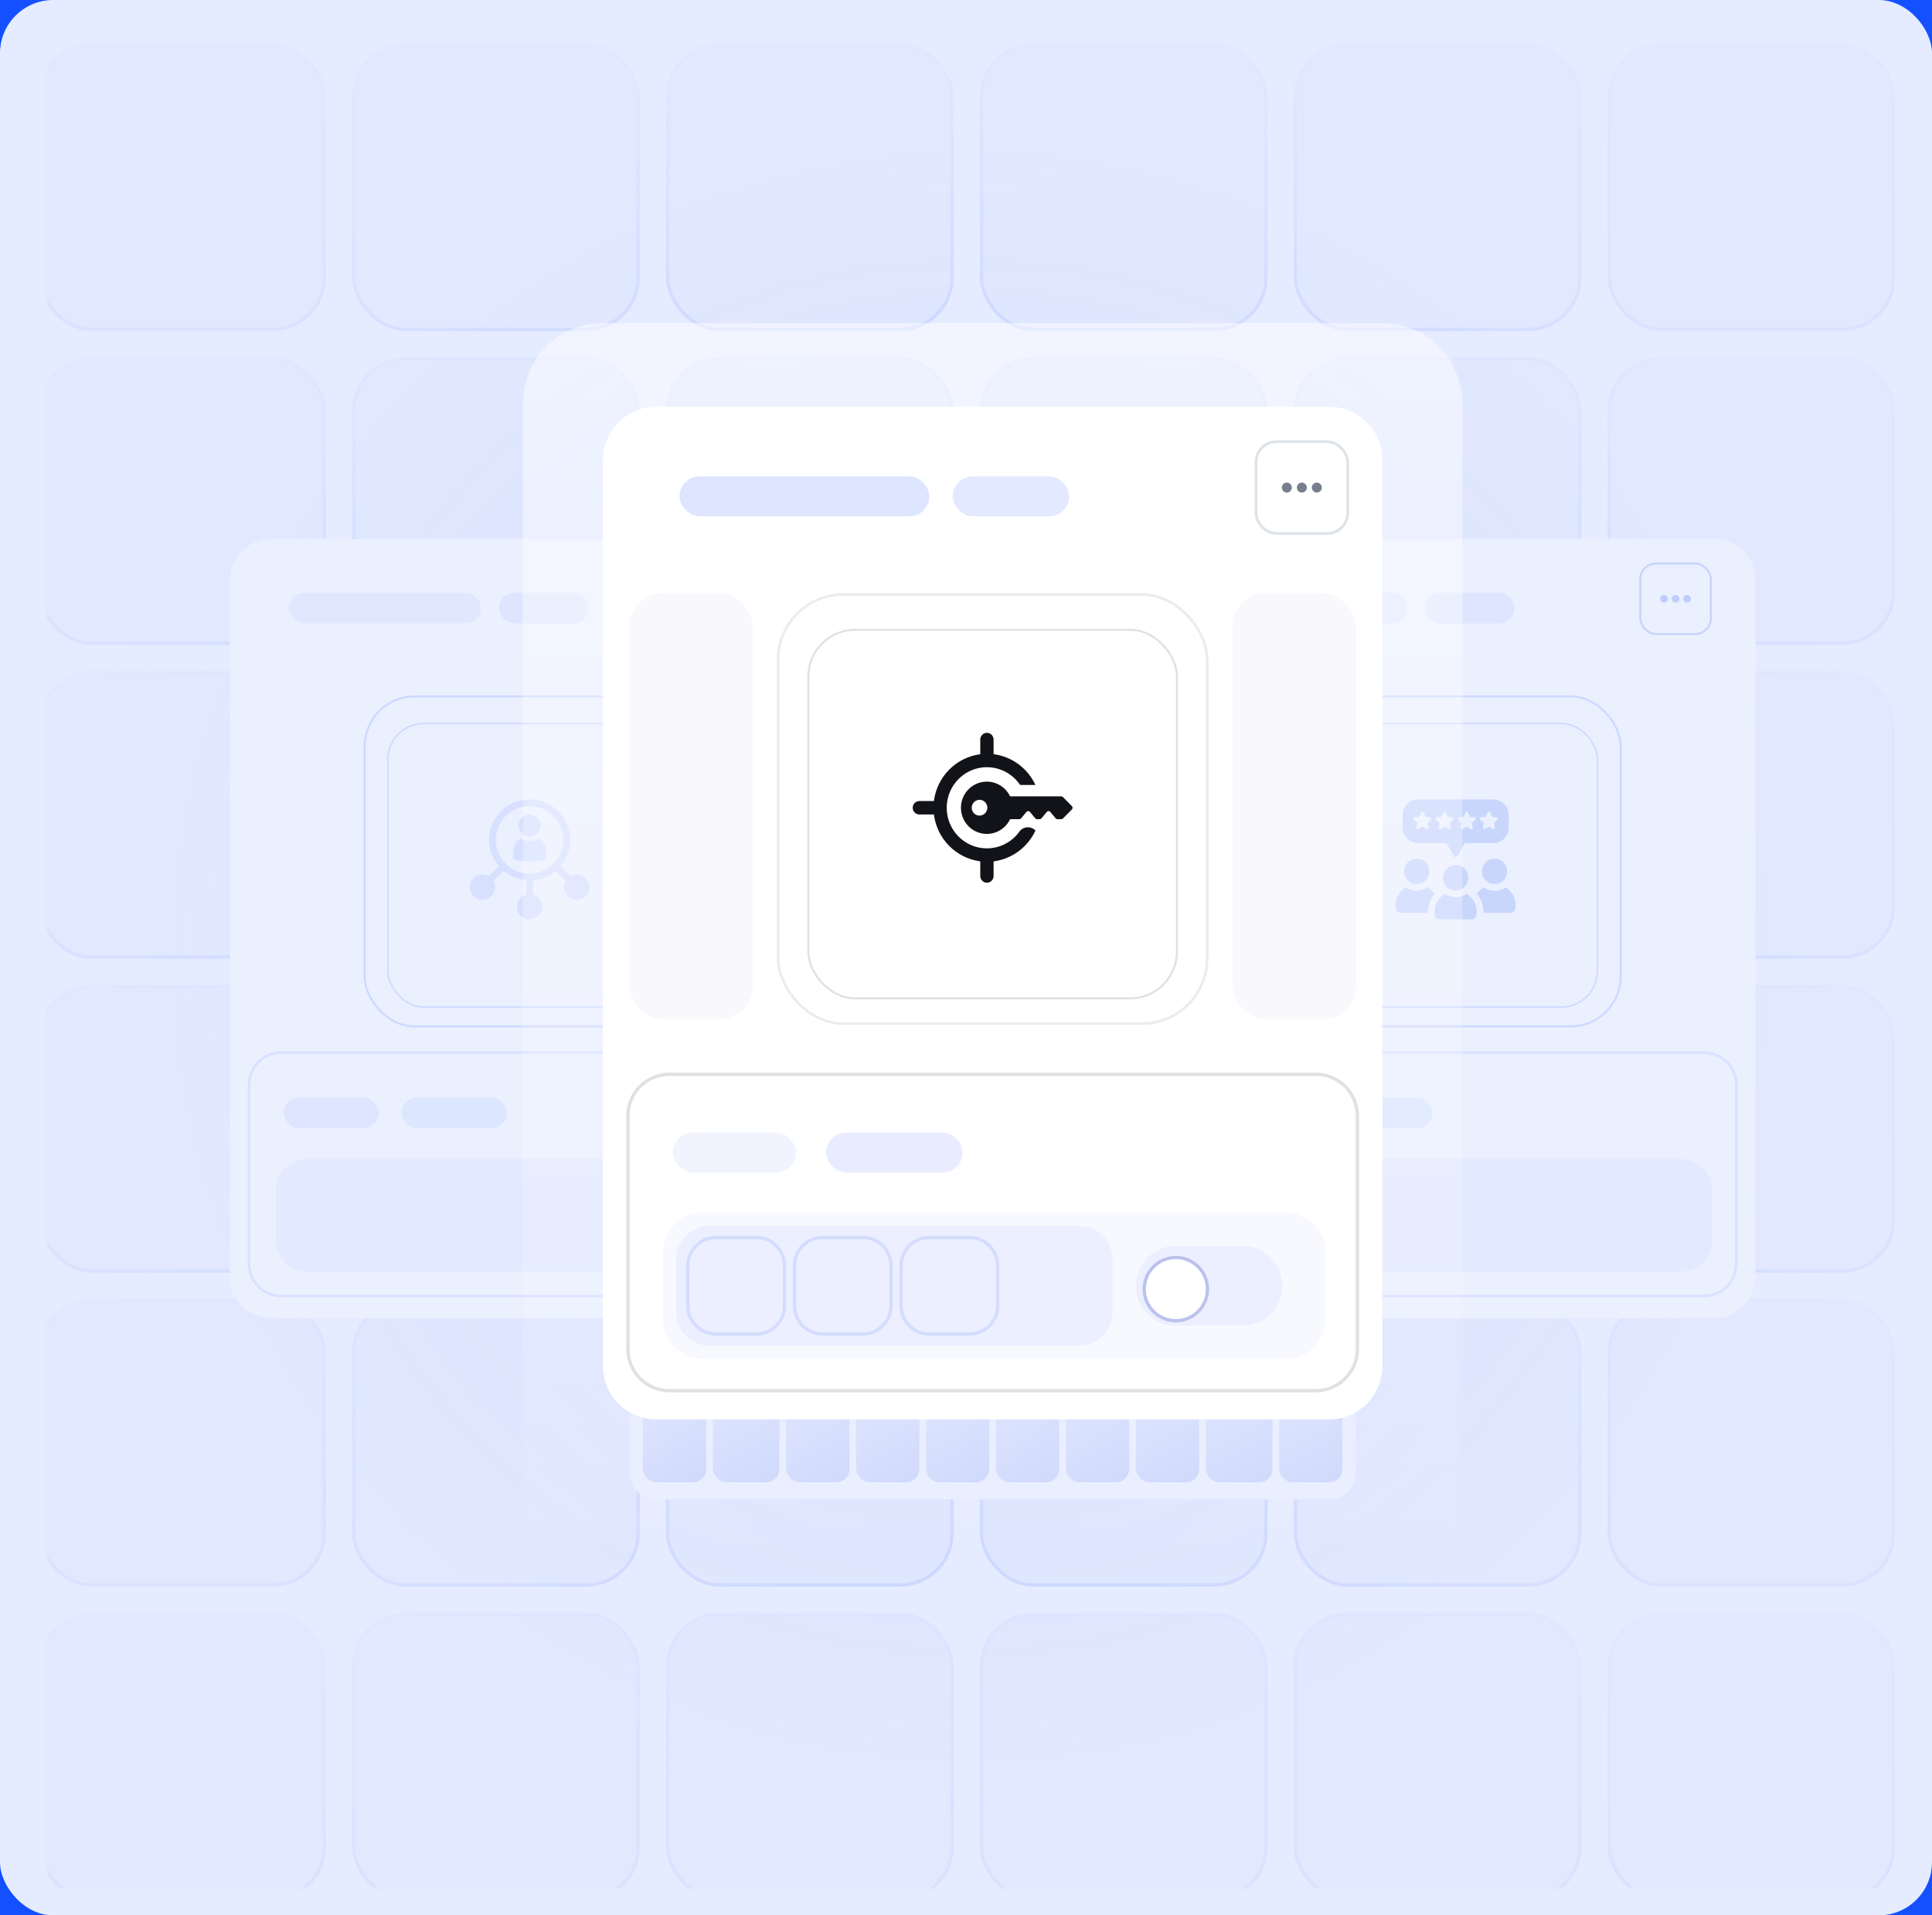 <?xml version="1.0" encoding="UTF-8"?>
<svg xmlns="http://www.w3.org/2000/svg" width="580" height="575" viewBox="0 0 580 575" fill="none">
  <g clip-path="url(#clip0_3112_28967)">
    <rect width="580" height="575" fill="#1450FF"></rect>
    <rect width="580" height="575" rx="16" fill="#E6ECFF"></rect>
    <mask id="mask0_3112_28967" style="mask-type:alpha" maskUnits="userSpaceOnUse" x="14" y="8" width="555" height="559">
      <rect x="14" y="8" width="555" height="559" fill="url(#paint0_radial_3112_28967)"></rect>
    </mask>
    <g mask="url(#mask0_3112_28967)">
      <g filter="url(#filter0_d_3112_28967)">
        <rect x="482.621" y="9" width="86.379" height="86.379" rx="16" fill="#D8E1FF"></rect>
        <rect x="483.121" y="9.5" width="85.379" height="85.379" rx="15.5" stroke="url(#paint1_linear_3112_28967)"></rect>
      </g>
      <g filter="url(#filter1_d_3112_28967)">
        <rect x="482.621" y="103.231" width="86.379" height="86.379" rx="16" fill="#D8E1FF"></rect>
        <rect x="483.121" y="103.731" width="85.379" height="85.379" rx="15.5" stroke="url(#paint2_linear_3112_28967)"></rect>
      </g>
      <g filter="url(#filter2_d_3112_28967)">
        <rect x="482.621" y="197.463" width="86.379" height="86.379" rx="16" fill="#D8E1FF"></rect>
        <rect x="483.121" y="197.963" width="85.379" height="85.379" rx="15.5" stroke="url(#paint3_linear_3112_28967)"></rect>
      </g>
      <g filter="url(#filter3_d_3112_28967)">
        <rect x="482.621" y="291.694" width="86.379" height="86.379" rx="16" fill="#D8E1FF"></rect>
        <rect x="483.121" y="292.194" width="85.379" height="85.379" rx="15.5" stroke="url(#paint4_linear_3112_28967)"></rect>
      </g>
      <g filter="url(#filter4_d_3112_28967)">
        <rect x="482.621" y="385.927" width="86.379" height="86.379" rx="16" fill="#D8E1FF"></rect>
        <rect x="483.121" y="386.427" width="85.379" height="85.379" rx="15.5" stroke="url(#paint5_linear_3112_28967)"></rect>
      </g>
      <g filter="url(#filter5_d_3112_28967)">
        <rect x="482.621" y="480.158" width="86.379" height="86.379" rx="16" fill="#D8E1FF"></rect>
        <rect x="483.121" y="480.658" width="85.379" height="85.379" rx="15.5" stroke="url(#paint6_linear_3112_28967)"></rect>
      </g>
      <g filter="url(#filter6_d_3112_28967)">
        <rect x="294.158" y="9" width="86.379" height="86.379" rx="16" fill="#D8E1FF"></rect>
        <rect x="294.658" y="9.5" width="85.379" height="85.379" rx="15.5" stroke="url(#paint7_linear_3112_28967)"></rect>
      </g>
      <g filter="url(#filter7_d_3112_28967)">
        <rect x="294.158" y="103.231" width="86.379" height="86.379" rx="16" fill="#D8E1FF"></rect>
        <rect x="294.658" y="103.731" width="85.379" height="85.379" rx="15.5" stroke="url(#paint8_linear_3112_28967)"></rect>
      </g>
      <g filter="url(#filter8_d_3112_28967)">
        <rect x="294.158" y="197.463" width="86.379" height="86.379" rx="16" fill="#D8E1FF"></rect>
        <rect x="294.658" y="197.963" width="85.379" height="85.379" rx="15.5" stroke="url(#paint9_linear_3112_28967)"></rect>
      </g>
      <g filter="url(#filter9_d_3112_28967)">
        <rect x="294.158" y="291.695" width="86.379" height="86.379" rx="16" fill="#D8E1FF"></rect>
        <rect x="294.658" y="292.195" width="85.379" height="85.379" rx="15.5" stroke="url(#paint10_linear_3112_28967)"></rect>
      </g>
      <g filter="url(#filter10_d_3112_28967)">
        <rect x="294.158" y="385.926" width="86.379" height="86.379" rx="16" fill="#D8E1FF"></rect>
        <rect x="294.658" y="386.426" width="85.379" height="85.379" rx="15.5" stroke="url(#paint11_linear_3112_28967)"></rect>
      </g>
      <g filter="url(#filter11_d_3112_28967)">
        <rect x="294.158" y="480.158" width="86.379" height="86.379" rx="16" fill="#D8E1FF"></rect>
        <rect x="294.658" y="480.658" width="85.379" height="85.379" rx="15.5" stroke="url(#paint12_linear_3112_28967)"></rect>
      </g>
      <g filter="url(#filter12_d_3112_28967)">
        <rect x="388.389" y="9" width="86.379" height="86.379" rx="16" fill="#D8E1FF"></rect>
        <rect x="388.889" y="9.5" width="85.379" height="85.379" rx="15.5" stroke="url(#paint13_linear_3112_28967)"></rect>
      </g>
      <g filter="url(#filter13_d_3112_28967)">
        <rect x="388.389" y="103.231" width="86.379" height="86.379" rx="16" fill="#D8E1FF"></rect>
        <rect x="388.889" y="103.731" width="85.379" height="85.379" rx="15.5" stroke="url(#paint14_linear_3112_28967)"></rect>
      </g>
      <g filter="url(#filter14_d_3112_28967)">
        <rect x="388.389" y="197.463" width="86.379" height="86.379" rx="16" fill="#D8E1FF"></rect>
        <rect x="388.889" y="197.963" width="85.379" height="85.379" rx="15.5" stroke="url(#paint15_linear_3112_28967)"></rect>
      </g>
      <g filter="url(#filter15_d_3112_28967)">
        <rect x="388.389" y="291.695" width="86.379" height="86.379" rx="16" fill="#D8E1FF"></rect>
        <rect x="388.889" y="292.195" width="85.379" height="85.379" rx="15.5" stroke="url(#paint16_linear_3112_28967)"></rect>
      </g>
      <g filter="url(#filter16_d_3112_28967)">
        <rect x="388.389" y="385.926" width="86.379" height="86.379" rx="16" fill="#D8E1FF"></rect>
        <rect x="388.889" y="386.426" width="85.379" height="85.379" rx="15.5" stroke="url(#paint17_linear_3112_28967)"></rect>
      </g>
      <g filter="url(#filter17_d_3112_28967)">
        <rect x="388.389" y="480.158" width="86.379" height="86.379" rx="16" fill="#D8E1FF"></rect>
        <rect x="388.889" y="480.658" width="85.379" height="85.379" rx="15.5" stroke="url(#paint18_linear_3112_28967)"></rect>
      </g>
      <g filter="url(#filter18_d_3112_28967)">
        <rect x="199.926" y="9" width="86.379" height="86.379" rx="16" fill="#D8E1FF"></rect>
        <rect x="200.426" y="9.5" width="85.379" height="85.379" rx="15.5" stroke="url(#paint19_linear_3112_28967)"></rect>
      </g>
      <g filter="url(#filter19_d_3112_28967)">
        <rect x="199.926" y="103.231" width="86.379" height="86.379" rx="16" fill="#D8E1FF"></rect>
        <rect x="200.426" y="103.731" width="85.379" height="85.379" rx="15.5" stroke="url(#paint20_linear_3112_28967)"></rect>
      </g>
      <g filter="url(#filter20_d_3112_28967)">
        <rect x="199.926" y="197.463" width="86.379" height="86.379" rx="16" fill="#D8E1FF"></rect>
        <rect x="200.426" y="197.963" width="85.379" height="85.379" rx="15.5" stroke="url(#paint21_linear_3112_28967)"></rect>
      </g>
      <g filter="url(#filter21_d_3112_28967)">
        <rect x="199.926" y="291.695" width="86.379" height="86.379" rx="16" fill="#D8E1FF"></rect>
        <rect x="200.426" y="292.195" width="85.379" height="85.379" rx="15.5" stroke="url(#paint22_linear_3112_28967)"></rect>
      </g>
      <g filter="url(#filter22_d_3112_28967)">
        <rect x="199.926" y="385.926" width="86.379" height="86.379" rx="16" fill="#D8E1FF"></rect>
        <rect x="200.426" y="386.426" width="85.379" height="85.379" rx="15.5" stroke="url(#paint23_linear_3112_28967)"></rect>
      </g>
      <g filter="url(#filter23_d_3112_28967)">
        <rect x="199.926" y="480.158" width="86.379" height="86.379" rx="16" fill="#D8E1FF"></rect>
        <rect x="200.426" y="480.658" width="85.379" height="85.379" rx="15.5" stroke="url(#paint24_linear_3112_28967)"></rect>
      </g>
      <g filter="url(#filter24_d_3112_28967)">
        <rect x="105.695" y="9" width="86.379" height="86.379" rx="16" fill="#D8E1FF"></rect>
        <rect x="106.195" y="9.5" width="85.379" height="85.379" rx="15.5" stroke="url(#paint25_linear_3112_28967)"></rect>
      </g>
      <g filter="url(#filter25_d_3112_28967)">
        <rect x="105.695" y="103.231" width="86.379" height="86.379" rx="16" fill="#D8E1FF"></rect>
        <rect x="106.195" y="103.731" width="85.379" height="85.379" rx="15.5" stroke="url(#paint26_linear_3112_28967)"></rect>
      </g>
      <g filter="url(#filter26_d_3112_28967)">
        <rect x="105.695" y="197.463" width="86.379" height="86.379" rx="16" fill="#D8E1FF"></rect>
        <rect x="106.195" y="197.963" width="85.379" height="85.379" rx="15.5" stroke="url(#paint27_linear_3112_28967)"></rect>
      </g>
      <g filter="url(#filter27_d_3112_28967)">
        <rect x="105.695" y="291.695" width="86.379" height="86.379" rx="16" fill="#D8E1FF"></rect>
        <rect x="106.195" y="292.195" width="85.379" height="85.379" rx="15.5" stroke="url(#paint28_linear_3112_28967)"></rect>
      </g>
      <g filter="url(#filter28_d_3112_28967)">
        <rect x="105.695" y="385.926" width="86.379" height="86.379" rx="16" fill="#D8E1FF"></rect>
        <rect x="106.195" y="386.426" width="85.379" height="85.379" rx="15.5" stroke="url(#paint29_linear_3112_28967)"></rect>
      </g>
      <g filter="url(#filter29_d_3112_28967)">
        <rect x="105.695" y="480.158" width="86.379" height="86.379" rx="16" fill="#D8E1FF"></rect>
        <rect x="106.195" y="480.658" width="85.379" height="85.379" rx="15.5" stroke="url(#paint30_linear_3112_28967)"></rect>
      </g>
      <g filter="url(#filter30_d_3112_28967)">
        <rect x="11.463" y="9" width="86.379" height="86.379" rx="16" fill="#D8E1FF"></rect>
        <rect x="11.963" y="9.5" width="85.379" height="85.379" rx="15.5" stroke="url(#paint31_linear_3112_28967)"></rect>
      </g>
      <g filter="url(#filter31_d_3112_28967)">
        <rect x="11.463" y="103.231" width="86.379" height="86.379" rx="16" fill="#D8E1FF"></rect>
        <rect x="11.963" y="103.731" width="85.379" height="85.379" rx="15.5" stroke="url(#paint32_linear_3112_28967)"></rect>
      </g>
      <g filter="url(#filter32_d_3112_28967)">
        <rect x="11.463" y="197.463" width="86.379" height="86.379" rx="16" fill="#D8E1FF"></rect>
        <rect x="11.963" y="197.963" width="85.379" height="85.379" rx="15.5" stroke="url(#paint33_linear_3112_28967)"></rect>
      </g>
      <g filter="url(#filter33_d_3112_28967)">
        <rect x="11.463" y="291.695" width="86.379" height="86.379" rx="16" fill="#D8E1FF"></rect>
        <rect x="11.963" y="292.195" width="85.379" height="85.379" rx="15.5" stroke="url(#paint34_linear_3112_28967)"></rect>
      </g>
      <g filter="url(#filter34_d_3112_28967)">
        <rect x="11.463" y="385.926" width="86.379" height="86.379" rx="16" fill="#D8E1FF"></rect>
        <rect x="11.963" y="386.426" width="85.379" height="85.379" rx="15.5" stroke="url(#paint35_linear_3112_28967)"></rect>
      </g>
      <g filter="url(#filter35_d_3112_28967)">
        <rect x="11.463" y="480.158" width="86.379" height="86.379" rx="16" fill="#D8E1FF"></rect>
        <rect x="11.963" y="480.658" width="85.379" height="85.379" rx="15.5" stroke="url(#paint36_linear_3112_28967)"></rect>
      </g>
    </g>
    <g filter="url(#filter36_d_3112_28967)">
      <path d="M69 173.308C69 166.51 74.51 161 81.308 161H236.692C243.49 161 249 166.51 249 173.308V382.538C249 389.336 243.49 394.846 236.692 394.846H81.308C74.51 394.846 69 389.336 69 382.538V173.308Z" fill="#EBF0FF"></path>
    </g>
    <path d="M233.616 316C238.926 316 243.231 320.305 243.231 325.615V379.462C243.231 384.772 238.926 389.077 233.616 389.077H84.385C79.075 389.077 74.77 384.772 74.769 379.462V325.615C74.77 320.305 79.075 316 84.385 316H233.616Z" fill="#EBF0FF" stroke="#D8E2FF" stroke-width="0.769"></path>
    <path d="M82.846 357.154C82.846 352.056 86.978 347.923 92.076 347.923H226.692C231.79 347.923 235.923 352.056 235.923 357.154V372.538C235.923 377.636 231.79 381.769 226.692 381.769H92.076C86.978 381.769 82.846 377.636 82.846 372.538V357.154Z" fill="#E3EAFF"></path>
    <g filter="url(#filter37_d_3112_28967)">
      <rect x="214.115" y="168.219" width="21.807" height="21.807" rx="5.03" fill="white"></rect>
      <rect x="214.43" y="168.533" width="21.178" height="21.178" rx="4.716" stroke="#DEE3E8" stroke-width="0.629"></rect>
      <g clip-path="url(#clip1_3112_28967)">
        <path d="M225.017 180.275C225.654 180.275 226.171 179.759 226.171 179.122C226.171 178.484 225.654 177.968 225.017 177.968C224.38 177.968 223.863 178.484 223.863 179.122C223.863 179.759 224.38 180.275 225.017 180.275Z" fill="#797E8E"></path>
        <path d="M228.478 180.275C229.115 180.275 229.632 179.759 229.632 179.122C229.632 178.484 229.115 177.968 228.478 177.968C227.841 177.968 227.324 178.484 227.324 179.122C227.324 179.759 227.841 180.275 228.478 180.275Z" fill="#797E8E"></path>
        <path d="M221.556 180.275C222.193 180.275 222.71 179.759 222.71 179.122C222.71 178.484 222.193 177.968 221.556 177.968C220.919 177.968 220.402 178.484 220.402 179.122C220.402 179.759 220.919 180.275 221.556 180.275Z" fill="#797E8E"></path>
      </g>
    </g>
    <g filter="url(#filter38_d_3112_28967)">
      <rect x="109.77" y="208.692" width="98.462" height="98.462" rx="14.723" fill="#EBF0FF"></rect>
      <rect x="109.462" y="208.385" width="99.077" height="99.077" rx="15.031" stroke="#CDDAFF" stroke-width="0.615"></rect>
    </g>
    <g filter="url(#filter39_d_3112_28967)">
      <rect x="116.211" y="215.134" width="85.579" height="85.579" rx="11.042" fill="#EBF0FF"></rect>
      <rect x="116.441" y="215.364" width="85.119" height="85.119" rx="10.812" stroke="#CEDBFF" stroke-width="0.46"></rect>
    </g>
    <g clip-path="url(#clip2_3112_28967)">
      <path d="M173.183 262.504C172.526 262.508 171.881 262.684 171.313 263.014L168.281 259.987C169.781 258.218 170.743 256.058 171.054 253.761C171.365 251.464 171.011 249.127 170.036 247.024C169.06 244.921 167.503 243.141 165.547 241.893C163.592 240.645 161.32 239.982 159 239.982C156.68 239.982 154.408 240.645 152.453 241.893C150.497 243.141 148.94 244.921 147.964 247.024C146.989 249.127 146.635 251.464 146.946 253.761C147.257 256.058 148.219 258.218 149.719 259.987L146.688 263.014C146.12 262.684 145.475 262.509 144.818 262.504C144.063 262.504 143.325 262.728 142.697 263.147C142.069 263.566 141.58 264.162 141.291 264.859C141.002 265.556 140.926 266.323 141.073 267.062C141.221 267.802 141.584 268.482 142.118 269.015C142.652 269.549 143.332 269.912 144.073 270.059C144.814 270.206 145.581 270.131 146.279 269.842C146.977 269.553 147.573 269.064 147.992 268.437C148.412 267.81 148.636 267.073 148.636 266.318C148.632 265.662 148.456 265.019 148.126 264.451L151.157 261.424C153.082 263.055 155.468 264.043 157.983 264.252V268.527C157.092 268.773 156.321 269.333 155.813 270.103C155.304 270.873 155.092 271.802 155.216 272.716C155.341 273.63 155.792 274.469 156.488 275.076C157.184 275.683 158.076 276.018 159 276.018C159.924 276.018 160.816 275.683 161.512 275.076C162.207 274.469 162.659 273.63 162.783 272.716C162.908 271.802 162.696 270.873 162.187 270.103C161.678 269.333 160.907 268.773 160.017 268.527V264.252C162.532 264.043 164.918 263.055 166.843 261.424L169.874 264.452C169.544 265.019 169.368 265.663 169.364 266.318C169.364 267.073 169.588 267.81 170.007 268.437C170.427 269.065 171.023 269.554 171.721 269.842C172.419 270.131 173.186 270.206 173.927 270.059C174.668 269.912 175.348 269.549 175.882 269.015C176.416 268.482 176.779 267.802 176.927 267.063C177.074 266.323 176.998 265.556 176.709 264.859C176.421 264.162 175.931 263.566 175.303 263.147C174.675 262.728 173.937 262.504 173.182 262.504L173.183 262.504ZM159.001 262.269C156.998 262.269 155.039 261.675 153.374 260.564C151.709 259.452 150.411 257.872 149.644 256.023C148.878 254.174 148.677 252.14 149.068 250.177C149.459 248.215 150.423 246.412 151.84 244.997C153.256 243.582 155.061 242.619 157.025 242.228C158.99 241.838 161.026 242.038 162.877 242.804C164.728 243.57 166.309 244.866 167.422 246.53C168.535 248.194 169.129 250.15 169.13 252.151C169.126 254.833 168.058 257.405 166.159 259.302C164.26 261.199 161.686 262.266 159.001 262.269Z" fill="#D7E1FF"></path>
      <path d="M159 251.164C159.658 251.164 160.302 250.969 160.849 250.604C161.396 250.239 161.823 249.72 162.075 249.112C162.327 248.505 162.393 247.837 162.265 247.192C162.137 246.547 161.82 245.955 161.354 245.49C160.889 245.025 160.296 244.708 159.651 244.58C159.005 244.451 158.336 244.517 157.728 244.769C157.12 245.02 156.6 245.446 156.235 245.993C155.869 246.539 155.674 247.182 155.674 247.84C155.674 248.721 156.025 249.566 156.648 250.189C157.272 250.813 158.118 251.163 159 251.164Z" fill="#D7E1FF"></path>
      <path d="M161.71 251.71C160.918 252.27 159.972 252.571 159.001 252.571C158.031 252.571 157.085 252.27 156.293 251.71C155.745 251.96 155.269 252.347 154.913 252.832C154.557 253.318 154.331 253.887 154.257 254.485L153.91 257.36C153.887 257.54 153.932 257.722 154.036 257.871C154.141 258.019 154.296 258.124 154.474 258.164C157.459 258.786 160.541 258.786 163.527 258.164C163.704 258.124 163.86 258.02 163.965 257.871C164.069 257.722 164.114 257.54 164.091 257.36L163.744 254.485C163.672 253.887 163.447 253.318 163.09 252.832C162.734 252.346 162.259 251.959 161.71 251.71Z" fill="#D7E1FF"></path>
    </g>
    <rect x="86.691" y="177.923" width="57.692" height="9.231" rx="4.615" fill="#E0E8FF"></rect>
    <rect x="85.154" y="329.461" width="28.462" height="9.231" rx="4.615" fill="#DEE6FF"></rect>
    <rect x="149.77" y="177.923" width="26.923" height="9.231" rx="4.615" fill="#DEE6FF"></rect>
    <rect x="120.539" y="329.461" width="31.538" height="9.231" rx="4.615" fill="#DDE6FF"></rect>
    <g filter="url(#filter40_d_3112_28967)">
      <path d="M347 173.308C347 166.51 352.51 161 359.308 161H514.692C521.49 161 527 166.51 527 173.308V382.538C527 389.336 521.49 394.846 514.692 394.846H359.308C352.51 394.846 347 389.336 347 382.538V173.308Z" fill="#EBF0FF"></path>
    </g>
    <path d="M511.616 316C516.926 316 521.231 320.305 521.231 325.615V379.462C521.231 384.772 516.926 389.077 511.616 389.077H362.385C357.075 389.077 352.77 384.772 352.77 379.462V325.615C352.77 320.305 357.075 316 362.385 316H511.616Z" fill="#EBF0FF" stroke="#D8E2FF" stroke-width="0.769"></path>
    <path d="M360.846 357.154C360.846 352.056 364.978 347.923 370.076 347.923H504.692C509.79 347.923 513.923 352.056 513.923 357.154V372.538C513.923 377.636 509.79 381.769 504.692 381.769H370.076C364.978 381.769 360.846 377.636 360.846 372.538V357.154Z" fill="#E3EAFF"></path>
    <g filter="url(#filter41_d_3112_28967)">
      <rect x="492.115" y="168.219" width="21.807" height="21.807" rx="5.03" fill="#EBF0FF"></rect>
      <rect x="492.43" y="168.533" width="21.178" height="21.178" rx="4.716" stroke="#C9D4F8" stroke-width="0.629"></rect>
      <g clip-path="url(#clip3_3112_28967)">
        <path d="M503.017 180.275C503.654 180.275 504.171 179.759 504.171 179.122C504.171 178.484 503.654 177.968 503.017 177.968C502.38 177.968 501.863 178.484 501.863 179.122C501.863 179.759 502.38 180.275 503.017 180.275Z" fill="#BECDFC"></path>
        <path d="M506.478 180.275C507.115 180.275 507.632 179.759 507.632 179.122C507.632 178.484 507.115 177.968 506.478 177.968C505.841 177.968 505.324 178.484 505.324 179.122C505.324 179.759 505.841 180.275 506.478 180.275Z" fill="#BECDFC"></path>
        <path d="M499.556 180.275C500.193 180.275 500.71 179.759 500.71 179.122C500.71 178.484 500.193 177.968 499.556 177.968C498.919 177.968 498.402 178.484 498.402 179.122C498.402 179.759 498.919 180.275 499.556 180.275Z" fill="#BECDFC"></path>
      </g>
    </g>
    <g filter="url(#filter42_d_3112_28967)">
      <rect x="387.77" y="208.692" width="98.462" height="98.462" rx="14.723" fill="#EBF0FF"></rect>
      <rect x="387.462" y="208.385" width="99.077" height="99.077" rx="15.031" stroke="#CDDAFF" stroke-width="0.615"></rect>
    </g>
    <g filter="url(#filter43_d_3112_28967)">
      <rect x="394.211" y="215.134" width="85.579" height="85.579" rx="11.042" fill="#EBF0FF"></rect>
      <rect x="394.441" y="215.364" width="85.119" height="85.119" rx="10.812" stroke="#CEDBFF" stroke-width="0.46"></rect>
    </g>
    <g clip-path="url(#clip4_3112_28967)">
      <path d="M448.316 240H425.681C424.458 240 423.285 240.49 422.419 241.364C421.554 242.237 421.068 243.421 421.068 244.655V248.454C421.068 249.065 421.188 249.671 421.419 250.235C421.651 250.8 421.991 251.314 422.419 251.746C422.848 252.178 423.356 252.521 423.916 252.755C424.476 252.989 425.075 253.11 425.681 253.11H434.279L436.399 256.923C436.459 257.03 436.546 257.12 436.651 257.182C436.757 257.244 436.876 257.277 436.998 257.277C437.12 257.277 437.24 257.244 437.346 257.182C437.451 257.12 437.538 257.03 437.598 256.923L439.719 253.11H448.316C448.922 253.11 449.522 252.989 450.081 252.755C450.641 252.521 451.15 252.178 451.578 251.746C452.006 251.314 452.346 250.801 452.578 250.236C452.81 249.671 452.929 249.066 452.929 248.454V244.655C452.929 244.044 452.81 243.439 452.578 242.874C452.346 242.309 452.006 241.796 451.578 241.363C451.149 240.931 450.641 240.588 450.081 240.354C449.521 240.12 448.921 240 448.316 240ZM429.575 246.142L428.549 247.031L428.861 248.358C428.882 248.446 428.876 248.538 428.845 248.622C428.814 248.707 428.759 248.78 428.687 248.833C428.614 248.887 428.528 248.917 428.439 248.921C428.349 248.924 428.261 248.901 428.184 248.854L427.03 248.145L425.877 248.854C425.8 248.901 425.712 248.924 425.622 248.921C425.533 248.917 425.447 248.887 425.374 248.834C425.302 248.781 425.247 248.707 425.216 248.623C425.185 248.538 425.179 248.446 425.2 248.358L425.512 247.031L424.486 246.143C424.418 246.085 424.369 246.007 424.344 245.92C424.32 245.833 424.322 245.741 424.35 245.655C424.377 245.569 424.43 245.493 424.5 245.437C424.57 245.381 424.655 245.348 424.745 245.341L426.092 245.23L426.612 243.971C426.647 243.888 426.705 243.817 426.779 243.767C426.854 243.717 426.941 243.69 427.03 243.69C427.12 243.69 427.207 243.717 427.282 243.767C427.356 243.817 427.414 243.888 427.449 243.971L427.969 245.23L429.316 245.341C429.405 245.348 429.49 245.382 429.56 245.437C429.63 245.493 429.682 245.569 429.71 245.654C429.738 245.74 429.739 245.832 429.715 245.919C429.691 246.006 429.642 246.083 429.575 246.142ZM432.522 248.853C432.446 248.9 432.357 248.923 432.268 248.919C432.178 248.916 432.092 248.885 432.02 248.832C431.947 248.779 431.892 248.706 431.861 248.621C431.83 248.537 431.824 248.445 431.845 248.357L432.157 247.03L431.132 246.142C431.064 246.083 431.014 246.006 430.99 245.919C430.966 245.832 430.967 245.739 430.995 245.653C431.023 245.568 431.075 245.492 431.145 245.436C431.216 245.38 431.301 245.346 431.39 245.339L432.737 245.229L433.258 243.97C433.292 243.887 433.35 243.816 433.425 243.766C433.499 243.716 433.586 243.689 433.676 243.689C433.765 243.689 433.853 243.716 433.927 243.766C434.002 243.816 434.06 243.887 434.094 243.97L434.614 245.228L435.961 245.339C436.051 245.346 436.136 245.38 436.206 245.436C436.277 245.492 436.329 245.567 436.357 245.653C436.384 245.739 436.386 245.832 436.362 245.919C436.337 246.006 436.288 246.083 436.22 246.142L435.194 247.031L435.507 248.358C435.527 248.446 435.522 248.538 435.491 248.622C435.46 248.707 435.404 248.78 435.332 248.833C435.26 248.886 435.174 248.917 435.084 248.92C434.995 248.924 434.906 248.901 434.83 248.854L433.676 248.145L432.522 248.853ZM442.865 246.142L441.839 247.031L442.152 248.358C442.173 248.446 442.167 248.538 442.136 248.622C442.105 248.707 442.05 248.78 441.977 248.833C441.905 248.887 441.819 248.917 441.729 248.921C441.64 248.924 441.551 248.901 441.475 248.854L440.321 248.145L439.167 248.854C439.091 248.901 439.002 248.925 438.913 248.921C438.823 248.918 438.737 248.888 438.664 248.834C438.592 248.781 438.537 248.708 438.506 248.623C438.475 248.538 438.469 248.446 438.49 248.358L438.802 247.031L437.777 246.143C437.709 246.085 437.659 246.007 437.635 245.92C437.611 245.833 437.613 245.741 437.64 245.655C437.668 245.569 437.72 245.493 437.791 245.437C437.861 245.381 437.946 245.348 438.035 245.341L439.382 245.23L439.903 243.971C439.937 243.888 439.995 243.817 440.07 243.767C440.144 243.717 440.232 243.69 440.321 243.69C440.411 243.69 440.498 243.717 440.572 243.767C440.647 243.817 440.705 243.888 440.74 243.971L441.26 245.23L442.607 245.341C442.696 245.348 442.781 245.382 442.851 245.437C442.921 245.493 442.973 245.569 443.001 245.654C443.028 245.74 443.03 245.832 443.006 245.919C442.982 246.006 442.933 246.083 442.865 246.142ZM449.51 246.142L448.485 247.031L448.797 248.358C448.818 248.446 448.812 248.538 448.781 248.622C448.75 248.707 448.695 248.78 448.622 248.833C448.55 248.887 448.464 248.917 448.374 248.921C448.285 248.924 448.196 248.901 448.12 248.854L446.966 248.145L445.812 248.854C445.736 248.901 445.647 248.924 445.558 248.921C445.468 248.917 445.382 248.887 445.31 248.834C445.238 248.781 445.182 248.707 445.151 248.623C445.12 248.538 445.115 248.446 445.135 248.358L445.447 247.031L444.422 246.143C444.354 246.085 444.304 246.007 444.28 245.92C444.256 245.833 444.258 245.741 444.285 245.655C444.313 245.569 444.365 245.493 444.436 245.437C444.506 245.381 444.591 245.348 444.68 245.341L446.028 245.23L446.548 243.971C446.582 243.888 446.64 243.817 446.715 243.767C446.789 243.717 446.877 243.69 446.966 243.69C447.056 243.69 447.143 243.717 447.217 243.767C447.292 243.817 447.35 243.888 447.384 243.971L447.904 245.23L449.252 245.341C449.341 245.348 449.425 245.382 449.495 245.438C449.565 245.494 449.617 245.569 449.645 245.655C449.672 245.74 449.674 245.832 449.651 245.919C449.627 246.005 449.578 246.083 449.511 246.142H449.51Z" fill="#C9D6FC"></path>
      <path d="M425.327 265.403C426.077 265.402 426.811 265.178 427.435 264.757C428.059 264.336 428.545 263.738 428.832 263.038C429.119 262.338 429.194 261.568 429.048 260.825C428.901 260.082 428.54 259.4 428.009 258.865C427.478 258.329 426.802 257.964 426.066 257.817C425.33 257.669 424.567 257.745 423.874 258.035C423.18 258.325 422.588 258.815 422.171 259.445C421.754 260.075 421.531 260.815 421.531 261.573C421.531 262.076 421.629 262.574 421.82 263.039C422.011 263.503 422.29 263.926 422.643 264.281C422.995 264.637 423.414 264.919 423.874 265.111C424.335 265.304 424.828 265.403 425.327 265.403Z" fill="#C9D6FC"></path>
      <path d="M428.58 266.411C427.621 267.07 426.487 267.423 425.327 267.423C424.166 267.423 423.033 267.07 422.073 266.411C421.142 266.937 420.366 267.704 419.826 268.632C419.286 269.561 419.001 270.619 419 271.696V272.483C419 272.686 419.04 272.887 419.117 273.075C419.193 273.262 419.306 273.433 419.449 273.576C419.591 273.72 419.76 273.833 419.945 273.911C420.131 273.989 420.33 274.029 420.531 274.029H428.678V273.665C428.676 271.713 429.381 269.827 430.659 268.362C430.129 267.554 429.417 266.886 428.58 266.411Z" fill="#C9D6FC"></path>
      <path d="M444.881 261.573C444.881 262.33 445.103 263.071 445.52 263.701C445.937 264.331 446.53 264.821 447.223 265.111C447.917 265.401 448.68 265.477 449.416 265.329C450.152 265.182 450.828 264.817 451.359 264.281C451.89 263.746 452.251 263.063 452.398 262.32C452.544 261.577 452.469 260.807 452.182 260.108C451.895 259.408 451.408 258.81 450.784 258.389C450.16 257.968 449.427 257.743 448.676 257.743C448.178 257.743 447.684 257.842 447.224 258.035C446.763 258.227 446.345 258.509 445.992 258.865C445.64 259.22 445.36 259.643 445.17 260.107C444.979 260.572 444.881 261.07 444.881 261.573Z" fill="#C9D6FC"></path>
      <path d="M451.93 266.411C450.971 267.071 449.837 267.424 448.676 267.424C447.515 267.424 446.381 267.071 445.421 266.411C444.588 266.883 443.878 267.549 443.35 268.353C444.63 269.821 445.335 271.71 445.331 273.666V274.029H453.468C453.669 274.03 453.869 273.991 454.055 273.913C454.241 273.836 454.41 273.722 454.552 273.579C454.695 273.435 454.808 273.264 454.884 273.076C454.961 272.889 455 272.687 454.999 272.484V271.696C454.999 270.62 454.715 269.562 454.176 268.633C453.636 267.704 452.861 266.937 451.93 266.411Z" fill="#C9D6FC"></path>
      <path d="M433.205 263.54C433.205 264.297 433.427 265.038 433.844 265.668C434.261 266.298 434.854 266.789 435.548 267.079C436.241 267.369 437.004 267.445 437.74 267.297C438.477 267.149 439.153 266.784 439.684 266.249C440.215 265.713 440.576 265.031 440.723 264.288C440.869 263.545 440.794 262.775 440.507 262.075C440.22 261.375 439.733 260.777 439.109 260.356C438.485 259.935 437.752 259.71 437.001 259.71C436.502 259.71 436.009 259.809 435.548 260.001C435.088 260.194 434.669 260.476 434.317 260.831C433.965 261.187 433.685 261.609 433.494 262.074C433.303 262.539 433.205 263.037 433.205 263.54Z" fill="#C9D6FC"></path>
      <path d="M440.255 268.378C439.295 269.037 438.161 269.39 437 269.39C435.84 269.39 434.706 269.037 433.746 268.378C432.815 268.903 432.04 269.67 431.5 270.598C430.96 271.527 430.676 272.584 430.676 273.661V274.452C430.676 274.863 430.837 275.257 431.125 275.547C431.413 275.837 431.803 276 432.21 276H441.792C442.198 276 442.588 275.837 442.876 275.547C443.163 275.256 443.325 274.863 443.325 274.452V273.661C443.325 272.584 443.04 271.527 442.501 270.598C441.961 269.67 441.186 268.903 440.255 268.378Z" fill="#C9D6FC"></path>
    </g>
    <rect x="364.691" y="177.923" width="57.692" height="9.231" rx="4.615" fill="#E0E8FF"></rect>
    <rect x="363.154" y="329.461" width="28.462" height="9.231" rx="4.615" fill="#DEE6FF"></rect>
    <rect x="427.77" y="177.923" width="26.923" height="9.231" rx="4.615" fill="#DEE6FF"></rect>
    <rect x="398.539" y="329.461" width="31.538" height="9.231" rx="4.615" fill="#DDE6FF"></rect>
    <path opacity="0.5" d="M157 121C157 107.745 167.745 97 181 97H415C428.255 97 439 107.745 439 121V449C439 462.255 428.255 473 415 473H181C167.745 473 157 462.255 157 449V121Z" fill="url(#paint37_linear_3112_28967)"></path>
    <g filter="url(#filter44_d_3112_28967)">
      <path d="M189 169C189 160.163 196.163 153 205 153H391C399.837 153 407 160.163 407 169V441C407 445.418 403.418 449 399 449H197C192.582 449 189 445.418 189 441V169Z" fill="#EAEFFF"></path>
    </g>
    <rect x="193" y="408" width="19" height="37" rx="4" fill="url(#paint38_linear_3112_28967)"></rect>
    <rect x="214" y="408" width="20" height="37" rx="4" fill="url(#paint39_linear_3112_28967)"></rect>
    <rect x="236" y="408" width="19" height="37" rx="4" fill="url(#paint40_linear_3112_28967)"></rect>
    <rect x="257" y="408" width="19" height="37" rx="4" fill="url(#paint41_linear_3112_28967)"></rect>
    <rect x="278" y="408" width="19" height="37" rx="4" fill="url(#paint42_linear_3112_28967)"></rect>
    <rect x="299" y="408" width="19" height="37" rx="4" fill="url(#paint43_linear_3112_28967)"></rect>
    <rect x="320" y="408" width="19" height="37" rx="4" fill="url(#paint44_linear_3112_28967)"></rect>
    <rect x="341" y="408" width="19" height="37" rx="4" fill="url(#paint45_linear_3112_28967)"></rect>
    <rect x="362" y="408" width="20" height="37" rx="4" fill="url(#paint46_linear_3112_28967)"></rect>
    <rect x="384" y="408" width="19" height="37" rx="4" fill="url(#paint47_linear_3112_28967)"></rect>
    <g filter="url(#filter45_d_3112_28967)">
      <path d="M181 137C181 128.163 188.163 121 197 121H399C407.837 121 415 128.163 415 137V409C415 417.837 407.837 425 399 425H197C188.163 425 181 417.837 181 409V137Z" fill="white"></path>
    </g>
    <path d="M395 322.5C401.904 322.5 407.5 328.096 407.5 335V405C407.5 411.904 401.904 417.5 395 417.5H201C194.096 417.5 188.5 411.904 188.5 405V335C188.5 328.096 194.096 322.5 201 322.5H395Z" fill="white" stroke="#E1E1E1"></path>
    <path d="M199 376C199 369.373 204.373 364 211 364H386C392.627 364 398 369.373 398 376V396C398 402.627 392.627 408 386 408H211C204.373 408 199 402.627 199 396V376Z" fill="#F8F9FF"></path>
    <path d="M203 378C203 372.477 207.477 368 213 368H324C329.523 368 334 372.477 334 378V394C334 399.523 329.523 404 324 404H213C207.477 404 203 399.523 203 394V378Z" fill="#ECEFFF"></path>
    <path d="M227 371.5C231.694 371.5 235.5 375.306 235.5 380V392C235.5 396.694 231.694 400.5 227 400.5H215C210.306 400.5 206.5 396.694 206.5 392V380C206.5 375.306 210.306 371.5 215 371.5H227Z" stroke="#D3DDFD"></path>
    <path d="M259 371.5C263.694 371.5 267.5 375.306 267.5 380V392C267.5 396.694 263.694 400.5 259 400.5H247C242.306 400.5 238.5 396.694 238.5 392V380C238.5 375.306 242.306 371.5 247 371.5H259Z" stroke="#D3DDFD"></path>
    <path d="M291 371.5C295.694 371.5 299.5 375.306 299.5 380V392C299.5 396.694 295.694 400.5 291 400.5H279C274.306 400.5 270.5 396.694 270.5 392V380C270.5 375.306 274.306 371.5 279 371.5H291Z" stroke="#D3DDFD"></path>
    <path d="M341 386C341 379.373 346.373 374 353 374H373C379.627 374 385 379.373 385 386C385 392.627 379.627 398 373 398H353C346.373 398 341 392.627 341 386Z" fill="#ECEFFF"></path>
    <g filter="url(#filter46_d_3112_28967)">
      <circle cx="353" cy="386" r="10" fill="white"></circle>
      <circle cx="353" cy="386" r="9.5" stroke="#BBC2EC"></circle>
    </g>
    <g filter="url(#filter47_d_3112_28967)">
      <rect x="376.65" y="131.385" width="28.349" height="28.349" rx="6.54" fill="white"></rect>
      <rect x="377.059" y="131.793" width="27.531" height="27.531" rx="6.131" stroke="#DEE3E8" stroke-width="0.817"></rect>
      <g clip-path="url(#clip5_3112_28967)">
        <path d="M390.822 147.059C391.651 147.059 392.322 146.387 392.322 145.559C392.322 144.73 391.651 144.059 390.822 144.059C389.994 144.059 389.322 144.73 389.322 145.559C389.322 146.387 389.994 147.059 390.822 147.059Z" fill="#797E8E"></path>
        <path d="M395.322 147.059C396.151 147.059 396.822 146.387 396.822 145.559C396.822 144.73 396.151 144.059 395.322 144.059C394.494 144.059 393.822 144.73 393.822 145.559C393.822 146.387 394.494 147.059 395.322 147.059Z" fill="#797E8E"></path>
        <path d="M386.324 147.059C387.153 147.059 387.824 146.387 387.824 145.559C387.824 144.73 387.153 144.059 386.324 144.059C385.496 144.059 384.824 144.73 384.824 145.559C384.824 146.387 385.496 147.059 386.324 147.059Z" fill="#797E8E"></path>
      </g>
    </g>
    <g filter="url(#filter48_d_3112_28967)">
      <rect x="234" y="178" width="128" height="128" rx="19.14" fill="white"></rect>
      <rect x="233.6" y="177.6" width="128.8" height="128.8" rx="19.54" stroke="#EAECF0" stroke-width="0.8"></rect>
    </g>
    <g filter="url(#filter49_d_3112_28967)">
      <rect x="242.373" y="186.374" width="111.252" height="111.252" rx="14.355" fill="white"></rect>
      <rect x="242.672" y="186.673" width="110.654" height="110.654" rx="14.056" stroke="#DFE1E5" stroke-width="0.598"></rect>
    </g>
    <path d="M298.284 258.593L298.549 258.555C301.197 258.165 303.708 257.118 305.856 255.506C308.004 253.895 309.722 251.77 310.856 249.322C310.555 249.013 310.196 248.769 309.801 248.603C309.405 248.436 308.98 248.352 308.551 248.354C308.122 248.356 307.698 248.444 307.304 248.614C306.91 248.784 306.553 249.032 306.255 249.343C304.805 251.498 302.71 253.127 300.276 253.991C297.842 254.855 295.198 254.908 292.732 254.143C290.266 253.377 288.108 251.834 286.574 249.739C285.041 247.644 284.213 245.108 284.212 242.503C284.212 239.898 285.038 237.361 286.57 235.266C288.103 233.17 290.26 231.625 292.726 230.859C295.191 230.092 297.836 230.144 300.27 231.007C302.704 231.869 304.801 233.497 306.251 235.651H310.845C309.709 233.21 307.991 231.091 305.845 229.485C303.7 227.878 301.193 226.834 298.55 226.445L298.284 226.407V222.02C298.284 221.484 298.073 220.97 297.698 220.592C297.323 220.213 296.814 220 296.284 220C295.753 220 295.244 220.213 294.869 220.592C294.494 220.97 294.283 221.484 294.283 222.02V226.421L294.018 226.459C290.584 226.964 287.403 228.575 284.949 231.053C282.496 233.531 280.9 236.743 280.401 240.211L280.363 240.479H276.001C275.47 240.479 274.961 240.692 274.586 241.071C274.211 241.45 274 241.964 274 242.499C274 243.035 274.211 243.549 274.586 243.928C274.961 244.307 275.47 244.52 276.001 244.52H280.364L280.402 244.788C280.903 248.255 282.498 251.466 284.951 253.944C287.405 256.422 290.585 258.034 294.018 258.541L294.283 258.579V262.98C294.283 263.516 294.494 264.029 294.869 264.408C295.244 264.787 295.753 265 296.284 265C296.814 265 297.323 264.787 297.698 264.408C298.073 264.029 298.284 263.516 298.284 262.98L298.284 258.593Z" fill="#121318"></path>
    <path d="M321.798 242.006L319.095 239.276C319.031 239.211 318.955 239.16 318.871 239.124C318.787 239.089 318.697 239.071 318.606 239.071H303.243C302.474 237.474 301.193 236.187 299.606 235.421C298.02 234.655 296.224 234.454 294.51 234.852C292.796 235.25 291.267 236.223 290.172 237.612C289.077 239.001 288.48 240.724 288.48 242.499C288.48 244.275 289.077 245.998 290.172 247.387C291.267 248.776 292.796 249.749 294.51 250.147C296.224 250.545 298.02 250.344 299.606 249.578C301.193 248.811 302.474 247.524 303.243 245.927H306.012C306.113 245.927 306.213 245.905 306.305 245.861C306.396 245.818 306.477 245.755 306.542 245.677L308.14 243.744C308.205 243.666 308.286 243.603 308.378 243.56C308.47 243.516 308.57 243.494 308.671 243.494C308.772 243.494 308.872 243.516 308.964 243.56C309.055 243.603 309.136 243.666 309.201 243.744L310.799 245.677C310.864 245.755 310.945 245.818 311.037 245.862C311.129 245.905 311.229 245.927 311.33 245.927H312.126C312.227 245.927 312.327 245.905 312.419 245.862C312.511 245.818 312.592 245.755 312.657 245.677L314.255 243.744C314.32 243.666 314.401 243.603 314.493 243.56C314.584 243.517 314.684 243.494 314.785 243.494C314.886 243.494 314.986 243.517 315.078 243.56C315.17 243.603 315.251 243.666 315.316 243.744L316.914 245.677C316.979 245.755 317.06 245.818 317.151 245.862C317.243 245.905 317.343 245.927 317.444 245.927H318.606C318.697 245.927 318.787 245.909 318.871 245.874C318.955 245.839 319.031 245.788 319.095 245.723L321.797 242.992C321.927 242.862 321.999 242.684 321.999 242.499C322 242.314 321.927 242.137 321.798 242.006ZM294.065 244.846C293.602 244.846 293.149 244.707 292.764 244.447C292.378 244.187 292.078 243.818 291.901 243.386C291.724 242.954 291.677 242.478 291.768 242.02C291.858 241.561 292.081 241.139 292.409 240.809C292.736 240.478 293.154 240.253 293.608 240.161C294.063 240.07 294.533 240.117 294.961 240.296C295.389 240.475 295.755 240.778 296.013 241.167C296.27 241.556 296.407 242.013 296.407 242.481C296.407 243.108 296.16 243.71 295.721 244.153C295.282 244.597 294.686 244.846 294.065 244.846Z" fill="#121318"></path>
    <rect x="204" y="143" width="75" height="12" rx="6" fill="#DEE6FF"></rect>
    <rect x="202" y="340" width="37" height="12" rx="6" fill="#F1F3FF"></rect>
    <rect x="286" y="143" width="35" height="12" rx="6" fill="#E3EAFF"></rect>
    <rect x="248" y="340" width="41" height="12" rx="6" fill="#E9ECFF"></rect>
    <rect x="189" y="178" width="37" height="128" rx="10" fill="#F8F8FD"></rect>
    <rect x="370" y="178" width="37" height="128" rx="10" fill="#F8F8FD"></rect>
  </g>
  <defs>
    <filter id="filter0_d_3112_28967" x="478.621" y="9" width="94.379" height="94.379" filterUnits="userSpaceOnUse" color-interpolation-filters="sRGB">
      <feFlood flood-opacity="0" result="BackgroundImageFix"></feFlood>
      <feColorMatrix in="SourceAlpha" type="matrix" values="0 0 0 0 0 0 0 0 0 0 0 0 0 0 0 0 0 0 127 0" result="hardAlpha"></feColorMatrix>
      <feOffset dy="4"></feOffset>
      <feGaussianBlur stdDeviation="2"></feGaussianBlur>
      <feComposite in2="hardAlpha" operator="out"></feComposite>
      <feColorMatrix type="matrix" values="0 0 0 0 0.853 0 0 0 0 0.844 0 0 0 0 0.967 0 0 0 1 0"></feColorMatrix>
      <feBlend mode="normal" in2="BackgroundImageFix" result="effect1_dropShadow_3112_28967"></feBlend>
      <feBlend mode="normal" in="SourceGraphic" in2="effect1_dropShadow_3112_28967" result="shape"></feBlend>
    </filter>
    <filter id="filter1_d_3112_28967" x="478.621" y="103.231" width="94.379" height="94.379" filterUnits="userSpaceOnUse" color-interpolation-filters="sRGB">
      <feFlood flood-opacity="0" result="BackgroundImageFix"></feFlood>
      <feColorMatrix in="SourceAlpha" type="matrix" values="0 0 0 0 0 0 0 0 0 0 0 0 0 0 0 0 0 0 127 0" result="hardAlpha"></feColorMatrix>
      <feOffset dy="4"></feOffset>
      <feGaussianBlur stdDeviation="2"></feGaussianBlur>
      <feComposite in2="hardAlpha" operator="out"></feComposite>
      <feColorMatrix type="matrix" values="0 0 0 0 0.853 0 0 0 0 0.844 0 0 0 0 0.967 0 0 0 1 0"></feColorMatrix>
      <feBlend mode="normal" in2="BackgroundImageFix" result="effect1_dropShadow_3112_28967"></feBlend>
      <feBlend mode="normal" in="SourceGraphic" in2="effect1_dropShadow_3112_28967" result="shape"></feBlend>
    </filter>
    <filter id="filter2_d_3112_28967" x="478.621" y="197.463" width="94.379" height="94.379" filterUnits="userSpaceOnUse" color-interpolation-filters="sRGB">
      <feFlood flood-opacity="0" result="BackgroundImageFix"></feFlood>
      <feColorMatrix in="SourceAlpha" type="matrix" values="0 0 0 0 0 0 0 0 0 0 0 0 0 0 0 0 0 0 127 0" result="hardAlpha"></feColorMatrix>
      <feOffset dy="4"></feOffset>
      <feGaussianBlur stdDeviation="2"></feGaussianBlur>
      <feComposite in2="hardAlpha" operator="out"></feComposite>
      <feColorMatrix type="matrix" values="0 0 0 0 0.853 0 0 0 0 0.844 0 0 0 0 0.967 0 0 0 1 0"></feColorMatrix>
      <feBlend mode="normal" in2="BackgroundImageFix" result="effect1_dropShadow_3112_28967"></feBlend>
      <feBlend mode="normal" in="SourceGraphic" in2="effect1_dropShadow_3112_28967" result="shape"></feBlend>
    </filter>
    <filter id="filter3_d_3112_28967" x="478.621" y="291.694" width="94.379" height="94.379" filterUnits="userSpaceOnUse" color-interpolation-filters="sRGB">
      <feFlood flood-opacity="0" result="BackgroundImageFix"></feFlood>
      <feColorMatrix in="SourceAlpha" type="matrix" values="0 0 0 0 0 0 0 0 0 0 0 0 0 0 0 0 0 0 127 0" result="hardAlpha"></feColorMatrix>
      <feOffset dy="4"></feOffset>
      <feGaussianBlur stdDeviation="2"></feGaussianBlur>
      <feComposite in2="hardAlpha" operator="out"></feComposite>
      <feColorMatrix type="matrix" values="0 0 0 0 0.853 0 0 0 0 0.844 0 0 0 0 0.967 0 0 0 1 0"></feColorMatrix>
      <feBlend mode="normal" in2="BackgroundImageFix" result="effect1_dropShadow_3112_28967"></feBlend>
      <feBlend mode="normal" in="SourceGraphic" in2="effect1_dropShadow_3112_28967" result="shape"></feBlend>
    </filter>
    <filter id="filter4_d_3112_28967" x="478.621" y="385.927" width="94.379" height="94.379" filterUnits="userSpaceOnUse" color-interpolation-filters="sRGB">
      <feFlood flood-opacity="0" result="BackgroundImageFix"></feFlood>
      <feColorMatrix in="SourceAlpha" type="matrix" values="0 0 0 0 0 0 0 0 0 0 0 0 0 0 0 0 0 0 127 0" result="hardAlpha"></feColorMatrix>
      <feOffset dy="4"></feOffset>
      <feGaussianBlur stdDeviation="2"></feGaussianBlur>
      <feComposite in2="hardAlpha" operator="out"></feComposite>
      <feColorMatrix type="matrix" values="0 0 0 0 0.853 0 0 0 0 0.844 0 0 0 0 0.967 0 0 0 1 0"></feColorMatrix>
      <feBlend mode="normal" in2="BackgroundImageFix" result="effect1_dropShadow_3112_28967"></feBlend>
      <feBlend mode="normal" in="SourceGraphic" in2="effect1_dropShadow_3112_28967" result="shape"></feBlend>
    </filter>
    <filter id="filter5_d_3112_28967" x="478.621" y="480.158" width="94.379" height="94.379" filterUnits="userSpaceOnUse" color-interpolation-filters="sRGB">
      <feFlood flood-opacity="0" result="BackgroundImageFix"></feFlood>
      <feColorMatrix in="SourceAlpha" type="matrix" values="0 0 0 0 0 0 0 0 0 0 0 0 0 0 0 0 0 0 127 0" result="hardAlpha"></feColorMatrix>
      <feOffset dy="4"></feOffset>
      <feGaussianBlur stdDeviation="2"></feGaussianBlur>
      <feComposite in2="hardAlpha" operator="out"></feComposite>
      <feColorMatrix type="matrix" values="0 0 0 0 0.853 0 0 0 0 0.844 0 0 0 0 0.967 0 0 0 1 0"></feColorMatrix>
      <feBlend mode="normal" in2="BackgroundImageFix" result="effect1_dropShadow_3112_28967"></feBlend>
      <feBlend mode="normal" in="SourceGraphic" in2="effect1_dropShadow_3112_28967" result="shape"></feBlend>
    </filter>
    <filter id="filter6_d_3112_28967" x="290.158" y="9" width="94.379" height="94.379" filterUnits="userSpaceOnUse" color-interpolation-filters="sRGB">
      <feFlood flood-opacity="0" result="BackgroundImageFix"></feFlood>
      <feColorMatrix in="SourceAlpha" type="matrix" values="0 0 0 0 0 0 0 0 0 0 0 0 0 0 0 0 0 0 127 0" result="hardAlpha"></feColorMatrix>
      <feOffset dy="4"></feOffset>
      <feGaussianBlur stdDeviation="2"></feGaussianBlur>
      <feComposite in2="hardAlpha" operator="out"></feComposite>
      <feColorMatrix type="matrix" values="0 0 0 0 0.853 0 0 0 0 0.844 0 0 0 0 0.967 0 0 0 1 0"></feColorMatrix>
      <feBlend mode="normal" in2="BackgroundImageFix" result="effect1_dropShadow_3112_28967"></feBlend>
      <feBlend mode="normal" in="SourceGraphic" in2="effect1_dropShadow_3112_28967" result="shape"></feBlend>
    </filter>
    <filter id="filter7_d_3112_28967" x="290.158" y="103.231" width="94.379" height="94.379" filterUnits="userSpaceOnUse" color-interpolation-filters="sRGB">
      <feFlood flood-opacity="0" result="BackgroundImageFix"></feFlood>
      <feColorMatrix in="SourceAlpha" type="matrix" values="0 0 0 0 0 0 0 0 0 0 0 0 0 0 0 0 0 0 127 0" result="hardAlpha"></feColorMatrix>
      <feOffset dy="4"></feOffset>
      <feGaussianBlur stdDeviation="2"></feGaussianBlur>
      <feComposite in2="hardAlpha" operator="out"></feComposite>
      <feColorMatrix type="matrix" values="0 0 0 0 0.853 0 0 0 0 0.844 0 0 0 0 0.967 0 0 0 1 0"></feColorMatrix>
      <feBlend mode="normal" in2="BackgroundImageFix" result="effect1_dropShadow_3112_28967"></feBlend>
      <feBlend mode="normal" in="SourceGraphic" in2="effect1_dropShadow_3112_28967" result="shape"></feBlend>
    </filter>
    <filter id="filter8_d_3112_28967" x="290.158" y="197.463" width="94.379" height="94.379" filterUnits="userSpaceOnUse" color-interpolation-filters="sRGB">
      <feFlood flood-opacity="0" result="BackgroundImageFix"></feFlood>
      <feColorMatrix in="SourceAlpha" type="matrix" values="0 0 0 0 0 0 0 0 0 0 0 0 0 0 0 0 0 0 127 0" result="hardAlpha"></feColorMatrix>
      <feOffset dy="4"></feOffset>
      <feGaussianBlur stdDeviation="2"></feGaussianBlur>
      <feComposite in2="hardAlpha" operator="out"></feComposite>
      <feColorMatrix type="matrix" values="0 0 0 0 0.853 0 0 0 0 0.844 0 0 0 0 0.967 0 0 0 1 0"></feColorMatrix>
      <feBlend mode="normal" in2="BackgroundImageFix" result="effect1_dropShadow_3112_28967"></feBlend>
      <feBlend mode="normal" in="SourceGraphic" in2="effect1_dropShadow_3112_28967" result="shape"></feBlend>
    </filter>
    <filter id="filter9_d_3112_28967" x="290.158" y="291.695" width="94.379" height="94.379" filterUnits="userSpaceOnUse" color-interpolation-filters="sRGB">
      <feFlood flood-opacity="0" result="BackgroundImageFix"></feFlood>
      <feColorMatrix in="SourceAlpha" type="matrix" values="0 0 0 0 0 0 0 0 0 0 0 0 0 0 0 0 0 0 127 0" result="hardAlpha"></feColorMatrix>
      <feOffset dy="4"></feOffset>
      <feGaussianBlur stdDeviation="2"></feGaussianBlur>
      <feComposite in2="hardAlpha" operator="out"></feComposite>
      <feColorMatrix type="matrix" values="0 0 0 0 0.853 0 0 0 0 0.844 0 0 0 0 0.967 0 0 0 1 0"></feColorMatrix>
      <feBlend mode="normal" in2="BackgroundImageFix" result="effect1_dropShadow_3112_28967"></feBlend>
      <feBlend mode="normal" in="SourceGraphic" in2="effect1_dropShadow_3112_28967" result="shape"></feBlend>
    </filter>
    <filter id="filter10_d_3112_28967" x="290.158" y="385.926" width="94.379" height="94.379" filterUnits="userSpaceOnUse" color-interpolation-filters="sRGB">
      <feFlood flood-opacity="0" result="BackgroundImageFix"></feFlood>
      <feColorMatrix in="SourceAlpha" type="matrix" values="0 0 0 0 0 0 0 0 0 0 0 0 0 0 0 0 0 0 127 0" result="hardAlpha"></feColorMatrix>
      <feOffset dy="4"></feOffset>
      <feGaussianBlur stdDeviation="2"></feGaussianBlur>
      <feComposite in2="hardAlpha" operator="out"></feComposite>
      <feColorMatrix type="matrix" values="0 0 0 0 0.853 0 0 0 0 0.844 0 0 0 0 0.967 0 0 0 1 0"></feColorMatrix>
      <feBlend mode="normal" in2="BackgroundImageFix" result="effect1_dropShadow_3112_28967"></feBlend>
      <feBlend mode="normal" in="SourceGraphic" in2="effect1_dropShadow_3112_28967" result="shape"></feBlend>
    </filter>
    <filter id="filter11_d_3112_28967" x="290.158" y="480.158" width="94.379" height="94.379" filterUnits="userSpaceOnUse" color-interpolation-filters="sRGB">
      <feFlood flood-opacity="0" result="BackgroundImageFix"></feFlood>
      <feColorMatrix in="SourceAlpha" type="matrix" values="0 0 0 0 0 0 0 0 0 0 0 0 0 0 0 0 0 0 127 0" result="hardAlpha"></feColorMatrix>
      <feOffset dy="4"></feOffset>
      <feGaussianBlur stdDeviation="2"></feGaussianBlur>
      <feComposite in2="hardAlpha" operator="out"></feComposite>
      <feColorMatrix type="matrix" values="0 0 0 0 0.853 0 0 0 0 0.844 0 0 0 0 0.967 0 0 0 1 0"></feColorMatrix>
      <feBlend mode="normal" in2="BackgroundImageFix" result="effect1_dropShadow_3112_28967"></feBlend>
      <feBlend mode="normal" in="SourceGraphic" in2="effect1_dropShadow_3112_28967" result="shape"></feBlend>
    </filter>
    <filter id="filter12_d_3112_28967" x="384.389" y="9" width="94.379" height="94.379" filterUnits="userSpaceOnUse" color-interpolation-filters="sRGB">
      <feFlood flood-opacity="0" result="BackgroundImageFix"></feFlood>
      <feColorMatrix in="SourceAlpha" type="matrix" values="0 0 0 0 0 0 0 0 0 0 0 0 0 0 0 0 0 0 127 0" result="hardAlpha"></feColorMatrix>
      <feOffset dy="4"></feOffset>
      <feGaussianBlur stdDeviation="2"></feGaussianBlur>
      <feComposite in2="hardAlpha" operator="out"></feComposite>
      <feColorMatrix type="matrix" values="0 0 0 0 0.853 0 0 0 0 0.844 0 0 0 0 0.967 0 0 0 1 0"></feColorMatrix>
      <feBlend mode="normal" in2="BackgroundImageFix" result="effect1_dropShadow_3112_28967"></feBlend>
      <feBlend mode="normal" in="SourceGraphic" in2="effect1_dropShadow_3112_28967" result="shape"></feBlend>
    </filter>
    <filter id="filter13_d_3112_28967" x="384.389" y="103.231" width="94.379" height="94.379" filterUnits="userSpaceOnUse" color-interpolation-filters="sRGB">
      <feFlood flood-opacity="0" result="BackgroundImageFix"></feFlood>
      <feColorMatrix in="SourceAlpha" type="matrix" values="0 0 0 0 0 0 0 0 0 0 0 0 0 0 0 0 0 0 127 0" result="hardAlpha"></feColorMatrix>
      <feOffset dy="4"></feOffset>
      <feGaussianBlur stdDeviation="2"></feGaussianBlur>
      <feComposite in2="hardAlpha" operator="out"></feComposite>
      <feColorMatrix type="matrix" values="0 0 0 0 0.853 0 0 0 0 0.844 0 0 0 0 0.967 0 0 0 1 0"></feColorMatrix>
      <feBlend mode="normal" in2="BackgroundImageFix" result="effect1_dropShadow_3112_28967"></feBlend>
      <feBlend mode="normal" in="SourceGraphic" in2="effect1_dropShadow_3112_28967" result="shape"></feBlend>
    </filter>
    <filter id="filter14_d_3112_28967" x="384.389" y="197.463" width="94.379" height="94.379" filterUnits="userSpaceOnUse" color-interpolation-filters="sRGB">
      <feFlood flood-opacity="0" result="BackgroundImageFix"></feFlood>
      <feColorMatrix in="SourceAlpha" type="matrix" values="0 0 0 0 0 0 0 0 0 0 0 0 0 0 0 0 0 0 127 0" result="hardAlpha"></feColorMatrix>
      <feOffset dy="4"></feOffset>
      <feGaussianBlur stdDeviation="2"></feGaussianBlur>
      <feComposite in2="hardAlpha" operator="out"></feComposite>
      <feColorMatrix type="matrix" values="0 0 0 0 0.853 0 0 0 0 0.844 0 0 0 0 0.967 0 0 0 1 0"></feColorMatrix>
      <feBlend mode="normal" in2="BackgroundImageFix" result="effect1_dropShadow_3112_28967"></feBlend>
      <feBlend mode="normal" in="SourceGraphic" in2="effect1_dropShadow_3112_28967" result="shape"></feBlend>
    </filter>
    <filter id="filter15_d_3112_28967" x="384.389" y="291.695" width="94.379" height="94.379" filterUnits="userSpaceOnUse" color-interpolation-filters="sRGB">
      <feFlood flood-opacity="0" result="BackgroundImageFix"></feFlood>
      <feColorMatrix in="SourceAlpha" type="matrix" values="0 0 0 0 0 0 0 0 0 0 0 0 0 0 0 0 0 0 127 0" result="hardAlpha"></feColorMatrix>
      <feOffset dy="4"></feOffset>
      <feGaussianBlur stdDeviation="2"></feGaussianBlur>
      <feComposite in2="hardAlpha" operator="out"></feComposite>
      <feColorMatrix type="matrix" values="0 0 0 0 0.853 0 0 0 0 0.844 0 0 0 0 0.967 0 0 0 1 0"></feColorMatrix>
      <feBlend mode="normal" in2="BackgroundImageFix" result="effect1_dropShadow_3112_28967"></feBlend>
      <feBlend mode="normal" in="SourceGraphic" in2="effect1_dropShadow_3112_28967" result="shape"></feBlend>
    </filter>
    <filter id="filter16_d_3112_28967" x="384.389" y="385.926" width="94.379" height="94.379" filterUnits="userSpaceOnUse" color-interpolation-filters="sRGB">
      <feFlood flood-opacity="0" result="BackgroundImageFix"></feFlood>
      <feColorMatrix in="SourceAlpha" type="matrix" values="0 0 0 0 0 0 0 0 0 0 0 0 0 0 0 0 0 0 127 0" result="hardAlpha"></feColorMatrix>
      <feOffset dy="4"></feOffset>
      <feGaussianBlur stdDeviation="2"></feGaussianBlur>
      <feComposite in2="hardAlpha" operator="out"></feComposite>
      <feColorMatrix type="matrix" values="0 0 0 0 0.853 0 0 0 0 0.844 0 0 0 0 0.967 0 0 0 1 0"></feColorMatrix>
      <feBlend mode="normal" in2="BackgroundImageFix" result="effect1_dropShadow_3112_28967"></feBlend>
      <feBlend mode="normal" in="SourceGraphic" in2="effect1_dropShadow_3112_28967" result="shape"></feBlend>
    </filter>
    <filter id="filter17_d_3112_28967" x="384.389" y="480.158" width="94.379" height="94.379" filterUnits="userSpaceOnUse" color-interpolation-filters="sRGB">
      <feFlood flood-opacity="0" result="BackgroundImageFix"></feFlood>
      <feColorMatrix in="SourceAlpha" type="matrix" values="0 0 0 0 0 0 0 0 0 0 0 0 0 0 0 0 0 0 127 0" result="hardAlpha"></feColorMatrix>
      <feOffset dy="4"></feOffset>
      <feGaussianBlur stdDeviation="2"></feGaussianBlur>
      <feComposite in2="hardAlpha" operator="out"></feComposite>
      <feColorMatrix type="matrix" values="0 0 0 0 0.853 0 0 0 0 0.844 0 0 0 0 0.967 0 0 0 1 0"></feColorMatrix>
      <feBlend mode="normal" in2="BackgroundImageFix" result="effect1_dropShadow_3112_28967"></feBlend>
      <feBlend mode="normal" in="SourceGraphic" in2="effect1_dropShadow_3112_28967" result="shape"></feBlend>
    </filter>
    <filter id="filter18_d_3112_28967" x="195.926" y="9" width="94.379" height="94.379" filterUnits="userSpaceOnUse" color-interpolation-filters="sRGB">
      <feFlood flood-opacity="0" result="BackgroundImageFix"></feFlood>
      <feColorMatrix in="SourceAlpha" type="matrix" values="0 0 0 0 0 0 0 0 0 0 0 0 0 0 0 0 0 0 127 0" result="hardAlpha"></feColorMatrix>
      <feOffset dy="4"></feOffset>
      <feGaussianBlur stdDeviation="2"></feGaussianBlur>
      <feComposite in2="hardAlpha" operator="out"></feComposite>
      <feColorMatrix type="matrix" values="0 0 0 0 0.853 0 0 0 0 0.844 0 0 0 0 0.967 0 0 0 1 0"></feColorMatrix>
      <feBlend mode="normal" in2="BackgroundImageFix" result="effect1_dropShadow_3112_28967"></feBlend>
      <feBlend mode="normal" in="SourceGraphic" in2="effect1_dropShadow_3112_28967" result="shape"></feBlend>
    </filter>
    <filter id="filter19_d_3112_28967" x="195.926" y="103.231" width="94.379" height="94.379" filterUnits="userSpaceOnUse" color-interpolation-filters="sRGB">
      <feFlood flood-opacity="0" result="BackgroundImageFix"></feFlood>
      <feColorMatrix in="SourceAlpha" type="matrix" values="0 0 0 0 0 0 0 0 0 0 0 0 0 0 0 0 0 0 127 0" result="hardAlpha"></feColorMatrix>
      <feOffset dy="4"></feOffset>
      <feGaussianBlur stdDeviation="2"></feGaussianBlur>
      <feComposite in2="hardAlpha" operator="out"></feComposite>
      <feColorMatrix type="matrix" values="0 0 0 0 0.853 0 0 0 0 0.844 0 0 0 0 0.967 0 0 0 1 0"></feColorMatrix>
      <feBlend mode="normal" in2="BackgroundImageFix" result="effect1_dropShadow_3112_28967"></feBlend>
      <feBlend mode="normal" in="SourceGraphic" in2="effect1_dropShadow_3112_28967" result="shape"></feBlend>
    </filter>
    <filter id="filter20_d_3112_28967" x="195.926" y="197.463" width="94.379" height="94.379" filterUnits="userSpaceOnUse" color-interpolation-filters="sRGB">
      <feFlood flood-opacity="0" result="BackgroundImageFix"></feFlood>
      <feColorMatrix in="SourceAlpha" type="matrix" values="0 0 0 0 0 0 0 0 0 0 0 0 0 0 0 0 0 0 127 0" result="hardAlpha"></feColorMatrix>
      <feOffset dy="4"></feOffset>
      <feGaussianBlur stdDeviation="2"></feGaussianBlur>
      <feComposite in2="hardAlpha" operator="out"></feComposite>
      <feColorMatrix type="matrix" values="0 0 0 0 0.853 0 0 0 0 0.844 0 0 0 0 0.967 0 0 0 1 0"></feColorMatrix>
      <feBlend mode="normal" in2="BackgroundImageFix" result="effect1_dropShadow_3112_28967"></feBlend>
      <feBlend mode="normal" in="SourceGraphic" in2="effect1_dropShadow_3112_28967" result="shape"></feBlend>
    </filter>
    <filter id="filter21_d_3112_28967" x="195.926" y="291.695" width="94.379" height="94.379" filterUnits="userSpaceOnUse" color-interpolation-filters="sRGB">
      <feFlood flood-opacity="0" result="BackgroundImageFix"></feFlood>
      <feColorMatrix in="SourceAlpha" type="matrix" values="0 0 0 0 0 0 0 0 0 0 0 0 0 0 0 0 0 0 127 0" result="hardAlpha"></feColorMatrix>
      <feOffset dy="4"></feOffset>
      <feGaussianBlur stdDeviation="2"></feGaussianBlur>
      <feComposite in2="hardAlpha" operator="out"></feComposite>
      <feColorMatrix type="matrix" values="0 0 0 0 0.853 0 0 0 0 0.844 0 0 0 0 0.967 0 0 0 1 0"></feColorMatrix>
      <feBlend mode="normal" in2="BackgroundImageFix" result="effect1_dropShadow_3112_28967"></feBlend>
      <feBlend mode="normal" in="SourceGraphic" in2="effect1_dropShadow_3112_28967" result="shape"></feBlend>
    </filter>
    <filter id="filter22_d_3112_28967" x="195.926" y="385.926" width="94.379" height="94.379" filterUnits="userSpaceOnUse" color-interpolation-filters="sRGB">
      <feFlood flood-opacity="0" result="BackgroundImageFix"></feFlood>
      <feColorMatrix in="SourceAlpha" type="matrix" values="0 0 0 0 0 0 0 0 0 0 0 0 0 0 0 0 0 0 127 0" result="hardAlpha"></feColorMatrix>
      <feOffset dy="4"></feOffset>
      <feGaussianBlur stdDeviation="2"></feGaussianBlur>
      <feComposite in2="hardAlpha" operator="out"></feComposite>
      <feColorMatrix type="matrix" values="0 0 0 0 0.853 0 0 0 0 0.844 0 0 0 0 0.967 0 0 0 1 0"></feColorMatrix>
      <feBlend mode="normal" in2="BackgroundImageFix" result="effect1_dropShadow_3112_28967"></feBlend>
      <feBlend mode="normal" in="SourceGraphic" in2="effect1_dropShadow_3112_28967" result="shape"></feBlend>
    </filter>
    <filter id="filter23_d_3112_28967" x="195.926" y="480.158" width="94.379" height="94.379" filterUnits="userSpaceOnUse" color-interpolation-filters="sRGB">
      <feFlood flood-opacity="0" result="BackgroundImageFix"></feFlood>
      <feColorMatrix in="SourceAlpha" type="matrix" values="0 0 0 0 0 0 0 0 0 0 0 0 0 0 0 0 0 0 127 0" result="hardAlpha"></feColorMatrix>
      <feOffset dy="4"></feOffset>
      <feGaussianBlur stdDeviation="2"></feGaussianBlur>
      <feComposite in2="hardAlpha" operator="out"></feComposite>
      <feColorMatrix type="matrix" values="0 0 0 0 0.853 0 0 0 0 0.844 0 0 0 0 0.967 0 0 0 1 0"></feColorMatrix>
      <feBlend mode="normal" in2="BackgroundImageFix" result="effect1_dropShadow_3112_28967"></feBlend>
      <feBlend mode="normal" in="SourceGraphic" in2="effect1_dropShadow_3112_28967" result="shape"></feBlend>
    </filter>
    <filter id="filter24_d_3112_28967" x="101.695" y="9" width="94.379" height="94.379" filterUnits="userSpaceOnUse" color-interpolation-filters="sRGB">
      <feFlood flood-opacity="0" result="BackgroundImageFix"></feFlood>
      <feColorMatrix in="SourceAlpha" type="matrix" values="0 0 0 0 0 0 0 0 0 0 0 0 0 0 0 0 0 0 127 0" result="hardAlpha"></feColorMatrix>
      <feOffset dy="4"></feOffset>
      <feGaussianBlur stdDeviation="2"></feGaussianBlur>
      <feComposite in2="hardAlpha" operator="out"></feComposite>
      <feColorMatrix type="matrix" values="0 0 0 0 0.853 0 0 0 0 0.844 0 0 0 0 0.967 0 0 0 1 0"></feColorMatrix>
      <feBlend mode="normal" in2="BackgroundImageFix" result="effect1_dropShadow_3112_28967"></feBlend>
      <feBlend mode="normal" in="SourceGraphic" in2="effect1_dropShadow_3112_28967" result="shape"></feBlend>
    </filter>
    <filter id="filter25_d_3112_28967" x="101.695" y="103.231" width="94.379" height="94.379" filterUnits="userSpaceOnUse" color-interpolation-filters="sRGB">
      <feFlood flood-opacity="0" result="BackgroundImageFix"></feFlood>
      <feColorMatrix in="SourceAlpha" type="matrix" values="0 0 0 0 0 0 0 0 0 0 0 0 0 0 0 0 0 0 127 0" result="hardAlpha"></feColorMatrix>
      <feOffset dy="4"></feOffset>
      <feGaussianBlur stdDeviation="2"></feGaussianBlur>
      <feComposite in2="hardAlpha" operator="out"></feComposite>
      <feColorMatrix type="matrix" values="0 0 0 0 0.853 0 0 0 0 0.844 0 0 0 0 0.967 0 0 0 1 0"></feColorMatrix>
      <feBlend mode="normal" in2="BackgroundImageFix" result="effect1_dropShadow_3112_28967"></feBlend>
      <feBlend mode="normal" in="SourceGraphic" in2="effect1_dropShadow_3112_28967" result="shape"></feBlend>
    </filter>
    <filter id="filter26_d_3112_28967" x="101.695" y="197.463" width="94.379" height="94.379" filterUnits="userSpaceOnUse" color-interpolation-filters="sRGB">
      <feFlood flood-opacity="0" result="BackgroundImageFix"></feFlood>
      <feColorMatrix in="SourceAlpha" type="matrix" values="0 0 0 0 0 0 0 0 0 0 0 0 0 0 0 0 0 0 127 0" result="hardAlpha"></feColorMatrix>
      <feOffset dy="4"></feOffset>
      <feGaussianBlur stdDeviation="2"></feGaussianBlur>
      <feComposite in2="hardAlpha" operator="out"></feComposite>
      <feColorMatrix type="matrix" values="0 0 0 0 0.853 0 0 0 0 0.844 0 0 0 0 0.967 0 0 0 1 0"></feColorMatrix>
      <feBlend mode="normal" in2="BackgroundImageFix" result="effect1_dropShadow_3112_28967"></feBlend>
      <feBlend mode="normal" in="SourceGraphic" in2="effect1_dropShadow_3112_28967" result="shape"></feBlend>
    </filter>
    <filter id="filter27_d_3112_28967" x="101.695" y="291.695" width="94.379" height="94.379" filterUnits="userSpaceOnUse" color-interpolation-filters="sRGB">
      <feFlood flood-opacity="0" result="BackgroundImageFix"></feFlood>
      <feColorMatrix in="SourceAlpha" type="matrix" values="0 0 0 0 0 0 0 0 0 0 0 0 0 0 0 0 0 0 127 0" result="hardAlpha"></feColorMatrix>
      <feOffset dy="4"></feOffset>
      <feGaussianBlur stdDeviation="2"></feGaussianBlur>
      <feComposite in2="hardAlpha" operator="out"></feComposite>
      <feColorMatrix type="matrix" values="0 0 0 0 0.853 0 0 0 0 0.844 0 0 0 0 0.967 0 0 0 1 0"></feColorMatrix>
      <feBlend mode="normal" in2="BackgroundImageFix" result="effect1_dropShadow_3112_28967"></feBlend>
      <feBlend mode="normal" in="SourceGraphic" in2="effect1_dropShadow_3112_28967" result="shape"></feBlend>
    </filter>
    <filter id="filter28_d_3112_28967" x="101.695" y="385.926" width="94.379" height="94.379" filterUnits="userSpaceOnUse" color-interpolation-filters="sRGB">
      <feFlood flood-opacity="0" result="BackgroundImageFix"></feFlood>
      <feColorMatrix in="SourceAlpha" type="matrix" values="0 0 0 0 0 0 0 0 0 0 0 0 0 0 0 0 0 0 127 0" result="hardAlpha"></feColorMatrix>
      <feOffset dy="4"></feOffset>
      <feGaussianBlur stdDeviation="2"></feGaussianBlur>
      <feComposite in2="hardAlpha" operator="out"></feComposite>
      <feColorMatrix type="matrix" values="0 0 0 0 0.853 0 0 0 0 0.844 0 0 0 0 0.967 0 0 0 1 0"></feColorMatrix>
      <feBlend mode="normal" in2="BackgroundImageFix" result="effect1_dropShadow_3112_28967"></feBlend>
      <feBlend mode="normal" in="SourceGraphic" in2="effect1_dropShadow_3112_28967" result="shape"></feBlend>
    </filter>
    <filter id="filter29_d_3112_28967" x="101.695" y="480.158" width="94.379" height="94.379" filterUnits="userSpaceOnUse" color-interpolation-filters="sRGB">
      <feFlood flood-opacity="0" result="BackgroundImageFix"></feFlood>
      <feColorMatrix in="SourceAlpha" type="matrix" values="0 0 0 0 0 0 0 0 0 0 0 0 0 0 0 0 0 0 127 0" result="hardAlpha"></feColorMatrix>
      <feOffset dy="4"></feOffset>
      <feGaussianBlur stdDeviation="2"></feGaussianBlur>
      <feComposite in2="hardAlpha" operator="out"></feComposite>
      <feColorMatrix type="matrix" values="0 0 0 0 0.853 0 0 0 0 0.844 0 0 0 0 0.967 0 0 0 1 0"></feColorMatrix>
      <feBlend mode="normal" in2="BackgroundImageFix" result="effect1_dropShadow_3112_28967"></feBlend>
      <feBlend mode="normal" in="SourceGraphic" in2="effect1_dropShadow_3112_28967" result="shape"></feBlend>
    </filter>
    <filter id="filter30_d_3112_28967" x="7.463" y="9" width="94.379" height="94.379" filterUnits="userSpaceOnUse" color-interpolation-filters="sRGB">
      <feFlood flood-opacity="0" result="BackgroundImageFix"></feFlood>
      <feColorMatrix in="SourceAlpha" type="matrix" values="0 0 0 0 0 0 0 0 0 0 0 0 0 0 0 0 0 0 127 0" result="hardAlpha"></feColorMatrix>
      <feOffset dy="4"></feOffset>
      <feGaussianBlur stdDeviation="2"></feGaussianBlur>
      <feComposite in2="hardAlpha" operator="out"></feComposite>
      <feColorMatrix type="matrix" values="0 0 0 0 0.853 0 0 0 0 0.844 0 0 0 0 0.967 0 0 0 1 0"></feColorMatrix>
      <feBlend mode="normal" in2="BackgroundImageFix" result="effect1_dropShadow_3112_28967"></feBlend>
      <feBlend mode="normal" in="SourceGraphic" in2="effect1_dropShadow_3112_28967" result="shape"></feBlend>
    </filter>
    <filter id="filter31_d_3112_28967" x="7.463" y="103.231" width="94.379" height="94.379" filterUnits="userSpaceOnUse" color-interpolation-filters="sRGB">
      <feFlood flood-opacity="0" result="BackgroundImageFix"></feFlood>
      <feColorMatrix in="SourceAlpha" type="matrix" values="0 0 0 0 0 0 0 0 0 0 0 0 0 0 0 0 0 0 127 0" result="hardAlpha"></feColorMatrix>
      <feOffset dy="4"></feOffset>
      <feGaussianBlur stdDeviation="2"></feGaussianBlur>
      <feComposite in2="hardAlpha" operator="out"></feComposite>
      <feColorMatrix type="matrix" values="0 0 0 0 0.853 0 0 0 0 0.844 0 0 0 0 0.967 0 0 0 1 0"></feColorMatrix>
      <feBlend mode="normal" in2="BackgroundImageFix" result="effect1_dropShadow_3112_28967"></feBlend>
      <feBlend mode="normal" in="SourceGraphic" in2="effect1_dropShadow_3112_28967" result="shape"></feBlend>
    </filter>
    <filter id="filter32_d_3112_28967" x="7.463" y="197.463" width="94.379" height="94.379" filterUnits="userSpaceOnUse" color-interpolation-filters="sRGB">
      <feFlood flood-opacity="0" result="BackgroundImageFix"></feFlood>
      <feColorMatrix in="SourceAlpha" type="matrix" values="0 0 0 0 0 0 0 0 0 0 0 0 0 0 0 0 0 0 127 0" result="hardAlpha"></feColorMatrix>
      <feOffset dy="4"></feOffset>
      <feGaussianBlur stdDeviation="2"></feGaussianBlur>
      <feComposite in2="hardAlpha" operator="out"></feComposite>
      <feColorMatrix type="matrix" values="0 0 0 0 0.853 0 0 0 0 0.844 0 0 0 0 0.967 0 0 0 1 0"></feColorMatrix>
      <feBlend mode="normal" in2="BackgroundImageFix" result="effect1_dropShadow_3112_28967"></feBlend>
      <feBlend mode="normal" in="SourceGraphic" in2="effect1_dropShadow_3112_28967" result="shape"></feBlend>
    </filter>
    <filter id="filter33_d_3112_28967" x="7.463" y="291.695" width="94.379" height="94.379" filterUnits="userSpaceOnUse" color-interpolation-filters="sRGB">
      <feFlood flood-opacity="0" result="BackgroundImageFix"></feFlood>
      <feColorMatrix in="SourceAlpha" type="matrix" values="0 0 0 0 0 0 0 0 0 0 0 0 0 0 0 0 0 0 127 0" result="hardAlpha"></feColorMatrix>
      <feOffset dy="4"></feOffset>
      <feGaussianBlur stdDeviation="2"></feGaussianBlur>
      <feComposite in2="hardAlpha" operator="out"></feComposite>
      <feColorMatrix type="matrix" values="0 0 0 0 0.853 0 0 0 0 0.844 0 0 0 0 0.967 0 0 0 1 0"></feColorMatrix>
      <feBlend mode="normal" in2="BackgroundImageFix" result="effect1_dropShadow_3112_28967"></feBlend>
      <feBlend mode="normal" in="SourceGraphic" in2="effect1_dropShadow_3112_28967" result="shape"></feBlend>
    </filter>
    <filter id="filter34_d_3112_28967" x="7.463" y="385.926" width="94.379" height="94.379" filterUnits="userSpaceOnUse" color-interpolation-filters="sRGB">
      <feFlood flood-opacity="0" result="BackgroundImageFix"></feFlood>
      <feColorMatrix in="SourceAlpha" type="matrix" values="0 0 0 0 0 0 0 0 0 0 0 0 0 0 0 0 0 0 127 0" result="hardAlpha"></feColorMatrix>
      <feOffset dy="4"></feOffset>
      <feGaussianBlur stdDeviation="2"></feGaussianBlur>
      <feComposite in2="hardAlpha" operator="out"></feComposite>
      <feColorMatrix type="matrix" values="0 0 0 0 0.853 0 0 0 0 0.844 0 0 0 0 0.967 0 0 0 1 0"></feColorMatrix>
      <feBlend mode="normal" in2="BackgroundImageFix" result="effect1_dropShadow_3112_28967"></feBlend>
      <feBlend mode="normal" in="SourceGraphic" in2="effect1_dropShadow_3112_28967" result="shape"></feBlend>
    </filter>
    <filter id="filter35_d_3112_28967" x="7.463" y="480.158" width="94.379" height="94.379" filterUnits="userSpaceOnUse" color-interpolation-filters="sRGB">
      <feFlood flood-opacity="0" result="BackgroundImageFix"></feFlood>
      <feColorMatrix in="SourceAlpha" type="matrix" values="0 0 0 0 0 0 0 0 0 0 0 0 0 0 0 0 0 0 127 0" result="hardAlpha"></feColorMatrix>
      <feOffset dy="4"></feOffset>
      <feGaussianBlur stdDeviation="2"></feGaussianBlur>
      <feComposite in2="hardAlpha" operator="out"></feComposite>
      <feColorMatrix type="matrix" values="0 0 0 0 0.853 0 0 0 0 0.844 0 0 0 0 0.967 0 0 0 1 0"></feColorMatrix>
      <feBlend mode="normal" in2="BackgroundImageFix" result="effect1_dropShadow_3112_28967"></feBlend>
      <feBlend mode="normal" in="SourceGraphic" in2="effect1_dropShadow_3112_28967" result="shape"></feBlend>
    </filter>
    <filter id="filter36_d_3112_28967" x="67.298" y="160.149" width="183.404" height="237.249" filterUnits="userSpaceOnUse" color-interpolation-filters="sRGB">
      <feFlood flood-opacity="0" result="BackgroundImageFix"></feFlood>
      <feColorMatrix in="SourceAlpha" type="matrix" values="0 0 0 0 0 0 0 0 0 0 0 0 0 0 0 0 0 0 127 0" result="hardAlpha"></feColorMatrix>
      <feOffset dy="0.851"></feOffset>
      <feGaussianBlur stdDeviation="0.851"></feGaussianBlur>
      <feComposite in2="hardAlpha" operator="out"></feComposite>
      <feColorMatrix type="matrix" values="0 0 0 0 0.12 0 0 0 0 0.186 0 0 0 0 0.318 0 0 0 0.17 0"></feColorMatrix>
      <feBlend mode="normal" in2="BackgroundImageFix" result="effect1_dropShadow_3112_28967"></feBlend>
      <feBlend mode="normal" in="SourceGraphic" in2="effect1_dropShadow_3112_28967" result="shape"></feBlend>
    </filter>
    <filter id="filter37_d_3112_28967" x="212.858" y="167.59" width="24.322" height="24.322" filterUnits="userSpaceOnUse" color-interpolation-filters="sRGB">
      <feFlood flood-opacity="0" result="BackgroundImageFix"></feFlood>
      <feColorMatrix in="SourceAlpha" type="matrix" values="0 0 0 0 0 0 0 0 0 0 0 0 0 0 0 0 0 0 127 0" result="hardAlpha"></feColorMatrix>
      <feOffset dy="0.629"></feOffset>
      <feGaussianBlur stdDeviation="0.629"></feGaussianBlur>
      <feColorMatrix type="matrix" values="0 0 0 0 0.878 0 0 0 0 0.898 0 0 0 0 0.922 0 0 0 0.88 0"></feColorMatrix>
      <feBlend mode="normal" in2="BackgroundImageFix" result="effect1_dropShadow_3112_28967"></feBlend>
      <feBlend mode="normal" in="SourceGraphic" in2="effect1_dropShadow_3112_28967" result="shape"></feBlend>
    </filter>
    <filter id="filter38_d_3112_28967" x="107.793" y="207.396" width="102.414" height="102.415" filterUnits="userSpaceOnUse" color-interpolation-filters="sRGB">
      <feFlood flood-opacity="0" result="BackgroundImageFix"></feFlood>
      <feColorMatrix in="SourceAlpha" type="matrix" values="0 0 0 0 0 0 0 0 0 0 0 0 0 0 0 0 0 0 127 0" result="hardAlpha"></feColorMatrix>
      <feOffset dy="0.681"></feOffset>
      <feGaussianBlur stdDeviation="0.681"></feGaussianBlur>
      <feComposite in2="hardAlpha" operator="out"></feComposite>
      <feColorMatrix type="matrix" values="0 0 0 0 0.12 0 0 0 0 0.186 0 0 0 0 0.318 0 0 0 0.17 0"></feColorMatrix>
      <feBlend mode="normal" in2="BackgroundImageFix" result="effect1_dropShadow_3112_28967"></feBlend>
      <feBlend mode="normal" in="SourceGraphic" in2="effect1_dropShadow_3112_28967" result="shape"></feBlend>
    </filter>
    <filter id="filter39_d_3112_28967" x="114.371" y="215.134" width="89.259" height="89.26" filterUnits="userSpaceOnUse" color-interpolation-filters="sRGB">
      <feFlood flood-opacity="0" result="BackgroundImageFix"></feFlood>
      <feColorMatrix in="SourceAlpha" type="matrix" values="0 0 0 0 0 0 0 0 0 0 0 0 0 0 0 0 0 0 127 0" result="hardAlpha"></feColorMatrix>
      <feOffset dy="1.84"></feOffset>
      <feGaussianBlur stdDeviation="0.92"></feGaussianBlur>
      <feComposite in2="hardAlpha" operator="out"></feComposite>
      <feColorMatrix type="matrix" values="0 0 0 0 0.125 0 0 0 0 0.15 0 0 0 0 0.223 0 0 0 0.06 0"></feColorMatrix>
      <feBlend mode="normal" in2="BackgroundImageFix" result="effect1_dropShadow_3112_28967"></feBlend>
      <feBlend mode="normal" in="SourceGraphic" in2="effect1_dropShadow_3112_28967" result="shape"></feBlend>
    </filter>
    <filter id="filter40_d_3112_28967" x="345.298" y="160.149" width="183.404" height="237.249" filterUnits="userSpaceOnUse" color-interpolation-filters="sRGB">
      <feFlood flood-opacity="0" result="BackgroundImageFix"></feFlood>
      <feColorMatrix in="SourceAlpha" type="matrix" values="0 0 0 0 0 0 0 0 0 0 0 0 0 0 0 0 0 0 127 0" result="hardAlpha"></feColorMatrix>
      <feOffset dy="0.851"></feOffset>
      <feGaussianBlur stdDeviation="0.851"></feGaussianBlur>
      <feComposite in2="hardAlpha" operator="out"></feComposite>
      <feColorMatrix type="matrix" values="0 0 0 0 0.12 0 0 0 0 0.186 0 0 0 0 0.318 0 0 0 0.17 0"></feColorMatrix>
      <feBlend mode="normal" in2="BackgroundImageFix" result="effect1_dropShadow_3112_28967"></feBlend>
      <feBlend mode="normal" in="SourceGraphic" in2="effect1_dropShadow_3112_28967" result="shape"></feBlend>
    </filter>
    <filter id="filter41_d_3112_28967" x="490.858" y="167.59" width="24.322" height="24.322" filterUnits="userSpaceOnUse" color-interpolation-filters="sRGB">
      <feFlood flood-opacity="0" result="BackgroundImageFix"></feFlood>
      <feColorMatrix in="SourceAlpha" type="matrix" values="0 0 0 0 0 0 0 0 0 0 0 0 0 0 0 0 0 0 127 0" result="hardAlpha"></feColorMatrix>
      <feOffset dy="0.629"></feOffset>
      <feGaussianBlur stdDeviation="0.629"></feGaussianBlur>
      <feColorMatrix type="matrix" values="0 0 0 0 0.878 0 0 0 0 0.898 0 0 0 0 0.922 0 0 0 0.88 0"></feColorMatrix>
      <feBlend mode="normal" in2="BackgroundImageFix" result="effect1_dropShadow_3112_28967"></feBlend>
      <feBlend mode="normal" in="SourceGraphic" in2="effect1_dropShadow_3112_28967" result="shape"></feBlend>
    </filter>
    <filter id="filter42_d_3112_28967" x="385.793" y="207.396" width="102.414" height="102.415" filterUnits="userSpaceOnUse" color-interpolation-filters="sRGB">
      <feFlood flood-opacity="0" result="BackgroundImageFix"></feFlood>
      <feColorMatrix in="SourceAlpha" type="matrix" values="0 0 0 0 0 0 0 0 0 0 0 0 0 0 0 0 0 0 127 0" result="hardAlpha"></feColorMatrix>
      <feOffset dy="0.681"></feOffset>
      <feGaussianBlur stdDeviation="0.681"></feGaussianBlur>
      <feComposite in2="hardAlpha" operator="out"></feComposite>
      <feColorMatrix type="matrix" values="0 0 0 0 0.12 0 0 0 0 0.186 0 0 0 0 0.318 0 0 0 0.17 0"></feColorMatrix>
      <feBlend mode="normal" in2="BackgroundImageFix" result="effect1_dropShadow_3112_28967"></feBlend>
      <feBlend mode="normal" in="SourceGraphic" in2="effect1_dropShadow_3112_28967" result="shape"></feBlend>
    </filter>
    <filter id="filter43_d_3112_28967" x="392.371" y="215.134" width="89.259" height="89.26" filterUnits="userSpaceOnUse" color-interpolation-filters="sRGB">
      <feFlood flood-opacity="0" result="BackgroundImageFix"></feFlood>
      <feColorMatrix in="SourceAlpha" type="matrix" values="0 0 0 0 0 0 0 0 0 0 0 0 0 0 0 0 0 0 127 0" result="hardAlpha"></feColorMatrix>
      <feOffset dy="1.84"></feOffset>
      <feGaussianBlur stdDeviation="0.92"></feGaussianBlur>
      <feComposite in2="hardAlpha" operator="out"></feComposite>
      <feColorMatrix type="matrix" values="0 0 0 0 0.125 0 0 0 0 0.15 0 0 0 0 0.223 0 0 0 0.06 0"></feColorMatrix>
      <feBlend mode="normal" in2="BackgroundImageFix" result="effect1_dropShadow_3112_28967"></feBlend>
      <feBlend mode="normal" in="SourceGraphic" in2="effect1_dropShadow_3112_28967" result="shape"></feBlend>
    </filter>
    <filter id="filter44_d_3112_28967" x="186.788" y="151.894" width="222.425" height="300.425" filterUnits="userSpaceOnUse" color-interpolation-filters="sRGB">
      <feFlood flood-opacity="0" result="BackgroundImageFix"></feFlood>
      <feColorMatrix in="SourceAlpha" type="matrix" values="0 0 0 0 0 0 0 0 0 0 0 0 0 0 0 0 0 0 127 0" result="hardAlpha"></feColorMatrix>
      <feOffset dy="1.106"></feOffset>
      <feGaussianBlur stdDeviation="1.106"></feGaussianBlur>
      <feComposite in2="hardAlpha" operator="out"></feComposite>
      <feColorMatrix type="matrix" values="0 0 0 0 0.12 0 0 0 0 0.186 0 0 0 0 0.318 0 0 0 0.17 0"></feColorMatrix>
      <feBlend mode="normal" in2="BackgroundImageFix" result="effect1_dropShadow_3112_28967"></feBlend>
      <feBlend mode="normal" in="SourceGraphic" in2="effect1_dropShadow_3112_28967" result="shape"></feBlend>
    </filter>
    <filter id="filter45_d_3112_28967" x="178.788" y="119.894" width="238.425" height="308.425" filterUnits="userSpaceOnUse" color-interpolation-filters="sRGB">
      <feFlood flood-opacity="0" result="BackgroundImageFix"></feFlood>
      <feColorMatrix in="SourceAlpha" type="matrix" values="0 0 0 0 0 0 0 0 0 0 0 0 0 0 0 0 0 0 127 0" result="hardAlpha"></feColorMatrix>
      <feOffset dy="1.106"></feOffset>
      <feGaussianBlur stdDeviation="1.106"></feGaussianBlur>
      <feComposite in2="hardAlpha" operator="out"></feComposite>
      <feColorMatrix type="matrix" values="0 0 0 0 0.12 0 0 0 0 0.186 0 0 0 0 0.318 0 0 0 0.17 0"></feColorMatrix>
      <feBlend mode="normal" in2="BackgroundImageFix" result="effect1_dropShadow_3112_28967"></feBlend>
      <feBlend mode="normal" in="SourceGraphic" in2="effect1_dropShadow_3112_28967" result="shape"></feBlend>
    </filter>
    <filter id="filter46_d_3112_28967" x="341" y="375" width="24" height="24" filterUnits="userSpaceOnUse" color-interpolation-filters="sRGB">
      <feFlood flood-opacity="0" result="BackgroundImageFix"></feFlood>
      <feColorMatrix in="SourceAlpha" type="matrix" values="0 0 0 0 0 0 0 0 0 0 0 0 0 0 0 0 0 0 127 0" result="hardAlpha"></feColorMatrix>
      <feOffset dy="1"></feOffset>
      <feGaussianBlur stdDeviation="1"></feGaussianBlur>
      <feColorMatrix type="matrix" values="0 0 0 0 0.876 0 0 0 0 0.868 0 0 0 0 0.984 0 0 0 1 0"></feColorMatrix>
      <feBlend mode="normal" in2="BackgroundImageFix" result="effect1_dropShadow_3112_28967"></feBlend>
      <feBlend mode="normal" in="SourceGraphic" in2="effect1_dropShadow_3112_28967" result="shape"></feBlend>
    </filter>
    <filter id="filter47_d_3112_28967" x="375.016" y="130.567" width="31.619" height="31.618" filterUnits="userSpaceOnUse" color-interpolation-filters="sRGB">
      <feFlood flood-opacity="0" result="BackgroundImageFix"></feFlood>
      <feColorMatrix in="SourceAlpha" type="matrix" values="0 0 0 0 0 0 0 0 0 0 0 0 0 0 0 0 0 0 127 0" result="hardAlpha"></feColorMatrix>
      <feOffset dy="0.817"></feOffset>
      <feGaussianBlur stdDeviation="0.817"></feGaussianBlur>
      <feColorMatrix type="matrix" values="0 0 0 0 0.878 0 0 0 0 0.898 0 0 0 0 0.922 0 0 0 0.88 0"></feColorMatrix>
      <feBlend mode="normal" in2="BackgroundImageFix" result="effect1_dropShadow_3112_28967"></feBlend>
      <feBlend mode="normal" in="SourceGraphic" in2="effect1_dropShadow_3112_28967" result="shape"></feBlend>
    </filter>
    <filter id="filter48_d_3112_28967" x="231.429" y="176.315" width="133.141" height="133.139" filterUnits="userSpaceOnUse" color-interpolation-filters="sRGB">
      <feFlood flood-opacity="0" result="BackgroundImageFix"></feFlood>
      <feColorMatrix in="SourceAlpha" type="matrix" values="0 0 0 0 0 0 0 0 0 0 0 0 0 0 0 0 0 0 127 0" result="hardAlpha"></feColorMatrix>
      <feOffset dy="0.885"></feOffset>
      <feGaussianBlur stdDeviation="0.885"></feGaussianBlur>
      <feComposite in2="hardAlpha" operator="out"></feComposite>
      <feColorMatrix type="matrix" values="0 0 0 0 0.12 0 0 0 0 0.186 0 0 0 0 0.318 0 0 0 0.17 0"></feColorMatrix>
      <feBlend mode="normal" in2="BackgroundImageFix" result="effect1_dropShadow_3112_28967"></feBlend>
      <feBlend mode="normal" in="SourceGraphic" in2="effect1_dropShadow_3112_28967" result="shape"></feBlend>
    </filter>
    <filter id="filter49_d_3112_28967" x="239.981" y="186.374" width="116.037" height="116.037" filterUnits="userSpaceOnUse" color-interpolation-filters="sRGB">
      <feFlood flood-opacity="0" result="BackgroundImageFix"></feFlood>
      <feColorMatrix in="SourceAlpha" type="matrix" values="0 0 0 0 0 0 0 0 0 0 0 0 0 0 0 0 0 0 127 0" result="hardAlpha"></feColorMatrix>
      <feOffset dy="2.393"></feOffset>
      <feGaussianBlur stdDeviation="1.196"></feGaussianBlur>
      <feComposite in2="hardAlpha" operator="out"></feComposite>
      <feColorMatrix type="matrix" values="0 0 0 0 0.125 0 0 0 0 0.15 0 0 0 0 0.223 0 0 0 0.06 0"></feColorMatrix>
      <feBlend mode="normal" in2="BackgroundImageFix" result="effect1_dropShadow_3112_28967"></feBlend>
      <feBlend mode="normal" in="SourceGraphic" in2="effect1_dropShadow_3112_28967" result="shape"></feBlend>
    </filter>
    <radialGradient id="paint0_radial_3112_28967" cx="0" cy="0" r="1" gradientUnits="userSpaceOnUse" gradientTransform="translate(291.5 287.5) rotate(90) scale(279.5 277.5)">
      <stop stop-color="#D9D9D9"></stop>
      <stop offset="1" stop-color="#737373" stop-opacity="0.27"></stop>
    </radialGradient>
    <linearGradient id="paint1_linear_3112_28967" x1="525.811" y1="9" x2="525.811" y2="95.379" gradientUnits="userSpaceOnUse">
      <stop stop-color="#D2DDFF"></stop>
      <stop offset="1" stop-color="#B5C6FF"></stop>
    </linearGradient>
    <linearGradient id="paint2_linear_3112_28967" x1="525.811" y1="103.231" x2="525.811" y2="189.61" gradientUnits="userSpaceOnUse">
      <stop stop-color="#D2DDFF"></stop>
      <stop offset="1" stop-color="#B5C6FF"></stop>
    </linearGradient>
    <linearGradient id="paint3_linear_3112_28967" x1="525.811" y1="197.463" x2="525.811" y2="283.842" gradientUnits="userSpaceOnUse">
      <stop stop-color="#D2DDFF"></stop>
      <stop offset="1" stop-color="#B5C6FF"></stop>
    </linearGradient>
    <linearGradient id="paint4_linear_3112_28967" x1="525.811" y1="291.694" x2="525.811" y2="378.073" gradientUnits="userSpaceOnUse">
      <stop stop-color="#D2DDFF"></stop>
      <stop offset="1" stop-color="#B5C6FF"></stop>
    </linearGradient>
    <linearGradient id="paint5_linear_3112_28967" x1="525.811" y1="385.927" x2="525.811" y2="472.306" gradientUnits="userSpaceOnUse">
      <stop stop-color="#D2DDFF"></stop>
      <stop offset="1" stop-color="#B5C6FF"></stop>
    </linearGradient>
    <linearGradient id="paint6_linear_3112_28967" x1="525.811" y1="480.158" x2="525.811" y2="566.537" gradientUnits="userSpaceOnUse">
      <stop stop-color="#D2DDFF"></stop>
      <stop offset="1" stop-color="#B5C6FF"></stop>
    </linearGradient>
    <linearGradient id="paint7_linear_3112_28967" x1="337.348" y1="9" x2="337.348" y2="95.379" gradientUnits="userSpaceOnUse">
      <stop stop-color="#D2DDFF"></stop>
      <stop offset="1" stop-color="#B5C6FF"></stop>
    </linearGradient>
    <linearGradient id="paint8_linear_3112_28967" x1="337.348" y1="103.231" x2="337.348" y2="189.61" gradientUnits="userSpaceOnUse">
      <stop stop-color="#D2DDFF"></stop>
      <stop offset="1" stop-color="#B5C6FF"></stop>
    </linearGradient>
    <linearGradient id="paint9_linear_3112_28967" x1="337.348" y1="197.463" x2="337.348" y2="283.842" gradientUnits="userSpaceOnUse">
      <stop stop-color="#D2DDFF"></stop>
      <stop offset="1" stop-color="#B5C6FF"></stop>
    </linearGradient>
    <linearGradient id="paint10_linear_3112_28967" x1="337.348" y1="291.695" x2="337.348" y2="378.074" gradientUnits="userSpaceOnUse">
      <stop stop-color="#D2DDFF"></stop>
      <stop offset="1" stop-color="#B5C6FF"></stop>
    </linearGradient>
    <linearGradient id="paint11_linear_3112_28967" x1="337.348" y1="385.926" x2="337.348" y2="472.305" gradientUnits="userSpaceOnUse">
      <stop stop-color="#D2DDFF"></stop>
      <stop offset="1" stop-color="#B5C6FF"></stop>
    </linearGradient>
    <linearGradient id="paint12_linear_3112_28967" x1="337.348" y1="480.158" x2="337.348" y2="566.537" gradientUnits="userSpaceOnUse">
      <stop stop-color="#D2DDFF"></stop>
      <stop offset="1" stop-color="#B5C6FF"></stop>
    </linearGradient>
    <linearGradient id="paint13_linear_3112_28967" x1="431.578" y1="9" x2="431.578" y2="95.379" gradientUnits="userSpaceOnUse">
      <stop stop-color="#D2DDFF"></stop>
      <stop offset="1" stop-color="#B5C6FF"></stop>
    </linearGradient>
    <linearGradient id="paint14_linear_3112_28967" x1="431.578" y1="103.231" x2="431.578" y2="189.61" gradientUnits="userSpaceOnUse">
      <stop stop-color="#D2DDFF"></stop>
      <stop offset="1" stop-color="#B5C6FF"></stop>
    </linearGradient>
    <linearGradient id="paint15_linear_3112_28967" x1="431.578" y1="197.463" x2="431.578" y2="283.842" gradientUnits="userSpaceOnUse">
      <stop stop-color="#D2DDFF"></stop>
      <stop offset="1" stop-color="#B5C6FF"></stop>
    </linearGradient>
    <linearGradient id="paint16_linear_3112_28967" x1="431.578" y1="291.695" x2="431.578" y2="378.074" gradientUnits="userSpaceOnUse">
      <stop stop-color="#D2DDFF"></stop>
      <stop offset="1" stop-color="#B5C6FF"></stop>
    </linearGradient>
    <linearGradient id="paint17_linear_3112_28967" x1="431.578" y1="385.926" x2="431.578" y2="472.305" gradientUnits="userSpaceOnUse">
      <stop stop-color="#D2DDFF"></stop>
      <stop offset="1" stop-color="#B5C6FF"></stop>
    </linearGradient>
    <linearGradient id="paint18_linear_3112_28967" x1="431.578" y1="480.158" x2="431.578" y2="566.537" gradientUnits="userSpaceOnUse">
      <stop stop-color="#D2DDFF"></stop>
      <stop offset="1" stop-color="#B5C6FF"></stop>
    </linearGradient>
    <linearGradient id="paint19_linear_3112_28967" x1="243.115" y1="9" x2="243.115" y2="95.379" gradientUnits="userSpaceOnUse">
      <stop stop-color="#D2DDFF"></stop>
      <stop offset="1" stop-color="#B5C6FF"></stop>
    </linearGradient>
    <linearGradient id="paint20_linear_3112_28967" x1="243.115" y1="103.231" x2="243.115" y2="189.61" gradientUnits="userSpaceOnUse">
      <stop stop-color="#D2DDFF"></stop>
      <stop offset="1" stop-color="#B5C6FF"></stop>
    </linearGradient>
    <linearGradient id="paint21_linear_3112_28967" x1="243.115" y1="197.463" x2="243.115" y2="283.842" gradientUnits="userSpaceOnUse">
      <stop stop-color="#D2DDFF"></stop>
      <stop offset="1" stop-color="#B5C6FF"></stop>
    </linearGradient>
    <linearGradient id="paint22_linear_3112_28967" x1="243.115" y1="291.695" x2="243.115" y2="378.074" gradientUnits="userSpaceOnUse">
      <stop stop-color="#D2DDFF"></stop>
      <stop offset="1" stop-color="#B5C6FF"></stop>
    </linearGradient>
    <linearGradient id="paint23_linear_3112_28967" x1="243.115" y1="385.926" x2="243.115" y2="472.305" gradientUnits="userSpaceOnUse">
      <stop stop-color="#D2DDFF"></stop>
      <stop offset="1" stop-color="#B5C6FF"></stop>
    </linearGradient>
    <linearGradient id="paint24_linear_3112_28967" x1="243.115" y1="480.158" x2="243.115" y2="566.537" gradientUnits="userSpaceOnUse">
      <stop stop-color="#D2DDFF"></stop>
      <stop offset="1" stop-color="#B5C6FF"></stop>
    </linearGradient>
    <linearGradient id="paint25_linear_3112_28967" x1="148.885" y1="9" x2="148.885" y2="95.379" gradientUnits="userSpaceOnUse">
      <stop stop-color="#D2DDFF"></stop>
      <stop offset="1" stop-color="#B5C6FF"></stop>
    </linearGradient>
    <linearGradient id="paint26_linear_3112_28967" x1="148.885" y1="103.231" x2="148.885" y2="189.61" gradientUnits="userSpaceOnUse">
      <stop stop-color="#D2DDFF"></stop>
      <stop offset="1" stop-color="#B5C6FF"></stop>
    </linearGradient>
    <linearGradient id="paint27_linear_3112_28967" x1="148.885" y1="197.463" x2="148.885" y2="283.842" gradientUnits="userSpaceOnUse">
      <stop stop-color="#D2DDFF"></stop>
      <stop offset="1" stop-color="#B5C6FF"></stop>
    </linearGradient>
    <linearGradient id="paint28_linear_3112_28967" x1="148.885" y1="291.695" x2="148.885" y2="378.074" gradientUnits="userSpaceOnUse">
      <stop stop-color="#D2DDFF"></stop>
      <stop offset="1" stop-color="#B5C6FF"></stop>
    </linearGradient>
    <linearGradient id="paint29_linear_3112_28967" x1="148.885" y1="385.926" x2="148.885" y2="472.305" gradientUnits="userSpaceOnUse">
      <stop stop-color="#D2DDFF"></stop>
      <stop offset="1" stop-color="#B5C6FF"></stop>
    </linearGradient>
    <linearGradient id="paint30_linear_3112_28967" x1="148.885" y1="480.158" x2="148.885" y2="566.537" gradientUnits="userSpaceOnUse">
      <stop stop-color="#D2DDFF"></stop>
      <stop offset="1" stop-color="#B5C6FF"></stop>
    </linearGradient>
    <linearGradient id="paint31_linear_3112_28967" x1="54.652" y1="9" x2="54.652" y2="95.379" gradientUnits="userSpaceOnUse">
      <stop stop-color="#D2DDFF"></stop>
      <stop offset="1" stop-color="#B5C6FF"></stop>
    </linearGradient>
    <linearGradient id="paint32_linear_3112_28967" x1="54.652" y1="103.231" x2="54.652" y2="189.61" gradientUnits="userSpaceOnUse">
      <stop stop-color="#D2DDFF"></stop>
      <stop offset="1" stop-color="#B5C6FF"></stop>
    </linearGradient>
    <linearGradient id="paint33_linear_3112_28967" x1="54.652" y1="197.463" x2="54.652" y2="283.842" gradientUnits="userSpaceOnUse">
      <stop stop-color="#D2DDFF"></stop>
      <stop offset="1" stop-color="#B5C6FF"></stop>
    </linearGradient>
    <linearGradient id="paint34_linear_3112_28967" x1="54.652" y1="291.695" x2="54.652" y2="378.074" gradientUnits="userSpaceOnUse">
      <stop stop-color="#D2DDFF"></stop>
      <stop offset="1" stop-color="#B5C6FF"></stop>
    </linearGradient>
    <linearGradient id="paint35_linear_3112_28967" x1="54.652" y1="385.926" x2="54.652" y2="472.305" gradientUnits="userSpaceOnUse">
      <stop stop-color="#D2DDFF"></stop>
      <stop offset="1" stop-color="#B5C6FF"></stop>
    </linearGradient>
    <linearGradient id="paint36_linear_3112_28967" x1="54.652" y1="480.158" x2="54.652" y2="566.537" gradientUnits="userSpaceOnUse">
      <stop stop-color="#D2DDFF"></stop>
      <stop offset="1" stop-color="#B5C6FF"></stop>
    </linearGradient>
    <linearGradient id="paint37_linear_3112_28967" x1="298" y1="97" x2="298" y2="473" gradientUnits="userSpaceOnUse">
      <stop stop-color="white"></stop>
      <stop offset="1" stop-color="white" stop-opacity="0"></stop>
    </linearGradient>
    <linearGradient id="paint38_linear_3112_28967" x1="210.5" y1="443.5" x2="195" y2="416.5" gradientUnits="userSpaceOnUse">
      <stop stop-color="#D1DAFB"></stop>
      <stop offset="1" stop-color="#DEE6FF"></stop>
    </linearGradient>
    <linearGradient id="paint39_linear_3112_28967" x1="232.421" y1="443.5" x2="217.331" y2="415.831" gradientUnits="userSpaceOnUse">
      <stop stop-color="#D1DAFB"></stop>
      <stop offset="1" stop-color="#DEE6FF"></stop>
    </linearGradient>
    <linearGradient id="paint40_linear_3112_28967" x1="253.5" y1="443.5" x2="238" y2="416.5" gradientUnits="userSpaceOnUse">
      <stop stop-color="#D1DAFB"></stop>
      <stop offset="1" stop-color="#DEE6FF"></stop>
    </linearGradient>
    <linearGradient id="paint41_linear_3112_28967" x1="274.5" y1="443.5" x2="259" y2="416.5" gradientUnits="userSpaceOnUse">
      <stop stop-color="#D1DAFB"></stop>
      <stop offset="1" stop-color="#DEE6FF"></stop>
    </linearGradient>
    <linearGradient id="paint42_linear_3112_28967" x1="295.5" y1="443.5" x2="280" y2="416.5" gradientUnits="userSpaceOnUse">
      <stop stop-color="#D1DAFB"></stop>
      <stop offset="1" stop-color="#DEE6FF"></stop>
    </linearGradient>
    <linearGradient id="paint43_linear_3112_28967" x1="316.5" y1="443.5" x2="301" y2="416.5" gradientUnits="userSpaceOnUse">
      <stop stop-color="#D1DAFB"></stop>
      <stop offset="1" stop-color="#DEE6FF"></stop>
    </linearGradient>
    <linearGradient id="paint44_linear_3112_28967" x1="337.5" y1="443.5" x2="322" y2="416.5" gradientUnits="userSpaceOnUse">
      <stop stop-color="#D1DAFB"></stop>
      <stop offset="1" stop-color="#DEE6FF"></stop>
    </linearGradient>
    <linearGradient id="paint45_linear_3112_28967" x1="358.5" y1="443.5" x2="343" y2="416.5" gradientUnits="userSpaceOnUse">
      <stop stop-color="#D1DAFB"></stop>
      <stop offset="1" stop-color="#DEE6FF"></stop>
    </linearGradient>
    <linearGradient id="paint46_linear_3112_28967" x1="380.421" y1="443.5" x2="365.331" y2="415.831" gradientUnits="userSpaceOnUse">
      <stop stop-color="#D1DAFB"></stop>
      <stop offset="1" stop-color="#DEE6FF"></stop>
    </linearGradient>
    <linearGradient id="paint47_linear_3112_28967" x1="401.5" y1="443.5" x2="386" y2="416.5" gradientUnits="userSpaceOnUse">
      <stop stop-color="#D1DAFB"></stop>
      <stop offset="1" stop-color="#DEE6FF"></stop>
    </linearGradient>
    <clipPath id="clip0_3112_28967">
      <rect width="580" height="575" fill="white"></rect>
    </clipPath>
    <clipPath id="clip1_3112_28967">
      <rect width="9.231" height="9.231" fill="white" transform="translate(220.402 174.507)"></rect>
    </clipPath>
    <clipPath id="clip2_3112_28967">
      <rect width="36" height="36" fill="white" transform="translate(141 240)"></rect>
    </clipPath>
    <clipPath id="clip3_3112_28967">
      <rect width="9.231" height="9.231" fill="white" transform="translate(498.402 174.507)"></rect>
    </clipPath>
    <clipPath id="clip4_3112_28967">
      <rect width="36" height="36" fill="white" transform="translate(419 240)"></rect>
    </clipPath>
    <clipPath id="clip5_3112_28967">
      <rect width="12" height="12" fill="white" transform="translate(384.824 139.56)"></rect>
    </clipPath>
  </defs>
</svg>

